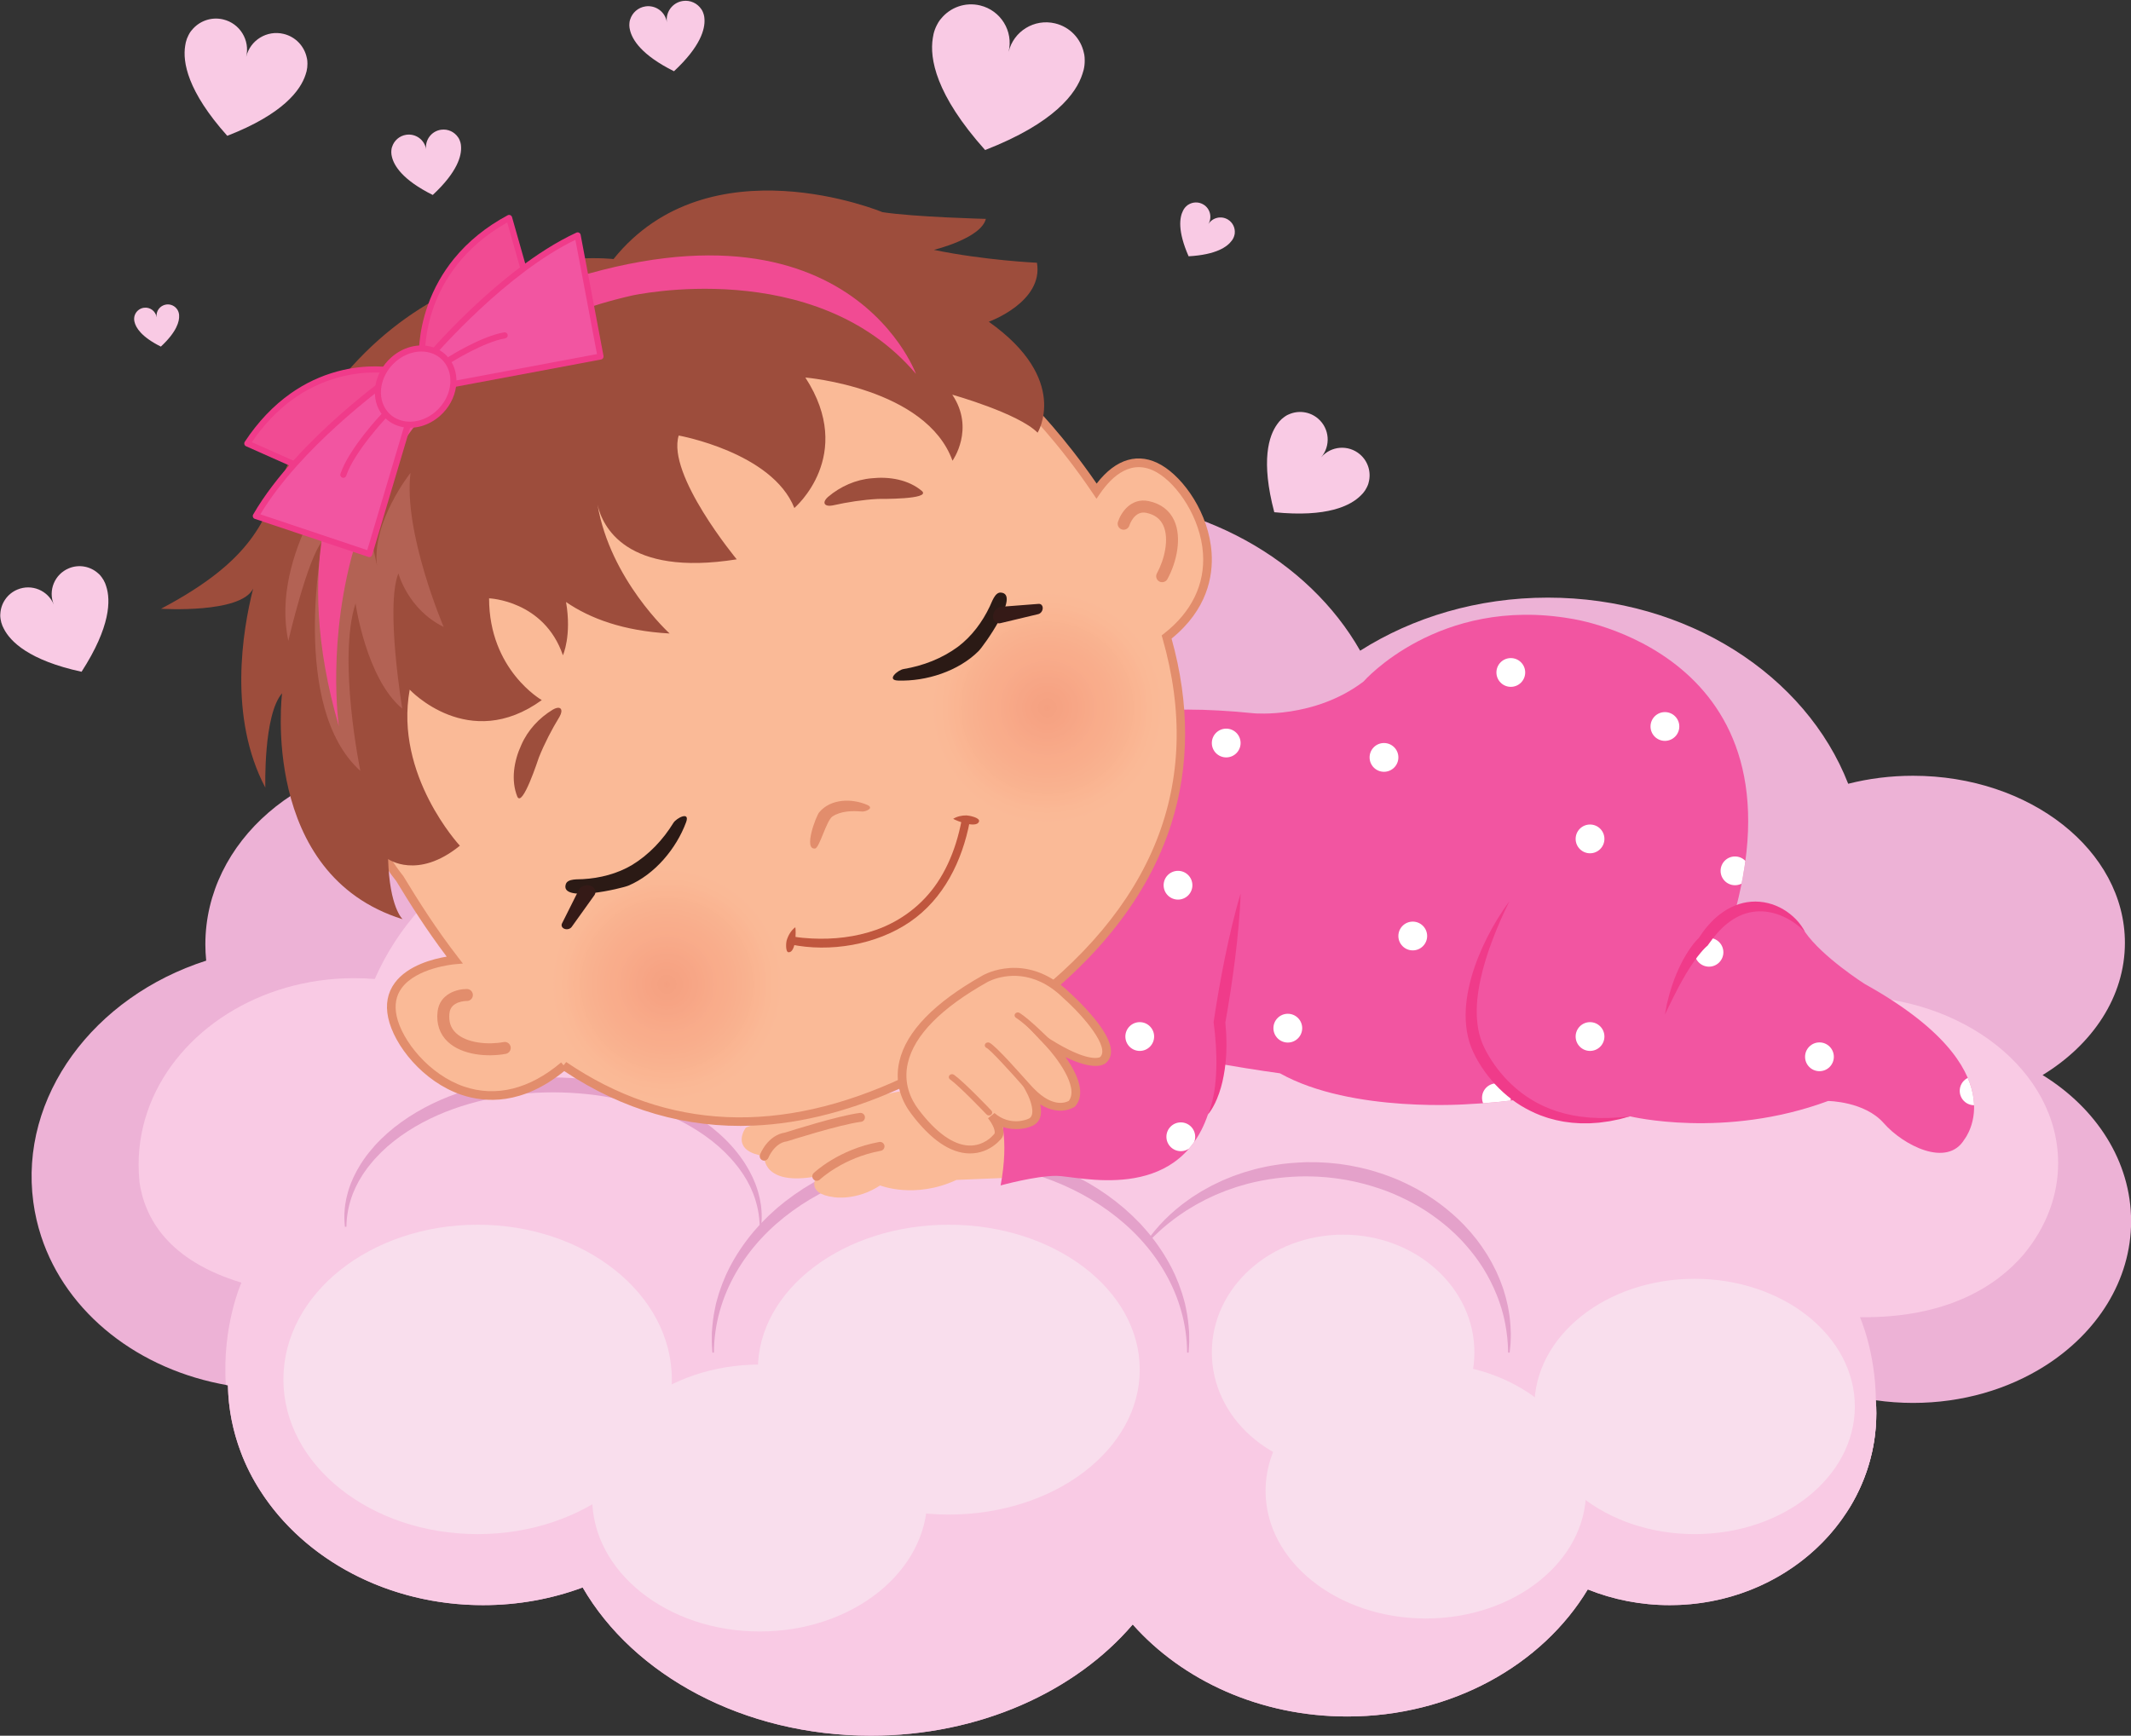 <?xml version="1.0" encoding="UTF-8"?><svg xmlns="http://www.w3.org/2000/svg" xmlns:xlink="http://www.w3.org/1999/xlink" height="681.3" preserveAspectRatio="xMidYMid meet" version="1.0" viewBox="-0.1 -0.3 836.3 681.3" width="836.3" zoomAndPan="magnify"><rect x="-0.1" y="-0.3" width="836.3" height="681.3" fill="#333333" stroke="none"/><defs><clipPath id="a"><path d="M 12 195 L 836.238 195 L 836.238 680.988 L 12 680.988 Z M 12 195"/></clipPath><clipPath id="b"><path d="M 54 281 L 808 281 L 808 680.988 L 54 680.988 Z M 54 281"/></clipPath><clipPath id="c"><path d="M 475 285 L 487 285 L 487 297 L 475 297 Z M 475 285"/></clipPath><clipPath id="d"><path d="M 731.648 385.895 C 731.648 385.895 715.07 375.348 708.289 365.551 C 703.363 358.434 692.074 352.117 680.777 357.57 C 708.449 255.328 616.363 242.52 616.363 242.52 C 564.375 233.578 534.988 267.227 534.988 267.227 C 515.777 281.855 492.039 279.688 492.039 279.688 C 414.055 271.742 412.801 298.918 412.801 298.918 C 404.598 334.555 404.828 359.754 410.133 377.082 C 410.711 386.336 412.02 396.414 414.445 406.992 L 380.527 421.309 C 380.527 421.309 399.363 428.844 392.582 465.012 C 392.582 465.012 406.168 461.242 414.445 461.242 C 422.723 461.242 461.902 472.547 473.957 437.133 C 473.957 437.133 478.211 431.176 479.047 417.352 C 492.168 419.656 502.215 420.996 502.215 420.996 C 530.469 436.82 576.809 433.055 576.809 433.055 C 583.961 432.703 590.598 432.059 596.758 431.152 C 606.156 437.621 619.973 442.059 639.594 437.887 C 639.594 437.887 676.645 446.93 717.332 431.859 C 717.332 431.859 731.648 431.965 739.184 440.574 C 746.719 449.188 764.047 458.23 770.828 446.93 C 770.828 446.93 792.68 419.805 731.648 385.895"/></clipPath><clipPath id="e"><path d="M 456 341 L 468 341 L 468 353 L 456 353 Z M 456 341"/></clipPath><clipPath id="f"><path d="M 731.648 385.895 C 731.648 385.895 715.07 375.348 708.289 365.551 C 703.363 358.434 692.074 352.117 680.777 357.57 C 708.449 255.328 616.363 242.52 616.363 242.52 C 564.375 233.578 534.988 267.227 534.988 267.227 C 515.777 281.855 492.039 279.688 492.039 279.688 C 414.055 271.742 412.801 298.918 412.801 298.918 C 404.598 334.555 404.828 359.754 410.133 377.082 C 410.711 386.336 412.02 396.414 414.445 406.992 L 380.527 421.309 C 380.527 421.309 399.363 428.844 392.582 465.012 C 392.582 465.012 406.168 461.242 414.445 461.242 C 422.723 461.242 461.902 472.547 473.957 437.133 C 473.957 437.133 478.211 431.176 479.047 417.352 C 492.168 419.656 502.215 420.996 502.215 420.996 C 530.469 436.82 576.809 433.055 576.809 433.055 C 583.961 432.703 590.598 432.059 596.758 431.152 C 606.156 437.621 619.973 442.059 639.594 437.887 C 639.594 437.887 676.645 446.93 717.332 431.859 C 717.332 431.859 731.648 431.965 739.184 440.574 C 746.719 449.188 764.047 458.23 770.828 446.93 C 770.828 446.93 792.68 419.805 731.648 385.895"/></clipPath><clipPath id="g"><path d="M 441 400 L 453 400 L 453 413 L 441 413 Z M 441 400"/></clipPath><clipPath id="h"><path d="M 731.648 385.895 C 731.648 385.895 715.07 375.348 708.289 365.551 C 703.363 358.434 692.074 352.117 680.777 357.57 C 708.449 255.328 616.363 242.52 616.363 242.52 C 564.375 233.578 534.988 267.227 534.988 267.227 C 515.777 281.855 492.039 279.688 492.039 279.688 C 414.055 271.742 412.801 298.918 412.801 298.918 C 404.598 334.555 404.828 359.754 410.133 377.082 C 410.711 386.336 412.02 396.414 414.445 406.992 L 380.527 421.309 C 380.527 421.309 399.363 428.844 392.582 465.012 C 392.582 465.012 406.168 461.242 414.445 461.242 C 422.723 461.242 461.902 472.547 473.957 437.133 C 473.957 437.133 478.211 431.176 479.047 417.352 C 492.168 419.656 502.215 420.996 502.215 420.996 C 530.469 436.82 576.809 433.055 576.809 433.055 C 583.961 432.703 590.598 432.059 596.758 431.152 C 606.156 437.621 619.973 442.059 639.594 437.887 C 639.594 437.887 676.645 446.93 717.332 431.859 C 717.332 431.859 731.648 431.965 739.184 440.574 C 746.719 449.188 764.047 458.23 770.828 446.93 C 770.828 446.93 792.68 419.805 731.648 385.895"/></clipPath><clipPath id="i"><path d="M 457 440 L 469 440 L 469 452 L 457 452 Z M 457 440"/></clipPath><clipPath id="j"><path d="M 731.648 385.895 C 731.648 385.895 715.07 375.348 708.289 365.551 C 703.363 358.434 692.074 352.117 680.777 357.57 C 708.449 255.328 616.363 242.52 616.363 242.52 C 564.375 233.578 534.988 267.227 534.988 267.227 C 515.777 281.855 492.039 279.688 492.039 279.688 C 414.055 271.742 412.801 298.918 412.801 298.918 C 404.598 334.555 404.828 359.754 410.133 377.082 C 410.711 386.336 412.02 396.414 414.445 406.992 L 380.527 421.309 C 380.527 421.309 399.363 428.844 392.582 465.012 C 392.582 465.012 406.168 461.242 414.445 461.242 C 422.723 461.242 461.902 472.547 473.957 437.133 C 473.957 437.133 478.211 431.176 479.047 417.352 C 492.168 419.656 502.215 420.996 502.215 420.996 C 530.469 436.82 576.809 433.055 576.809 433.055 C 583.961 432.703 590.598 432.059 596.758 431.152 C 606.156 437.621 619.973 442.059 639.594 437.887 C 639.594 437.887 676.645 446.93 717.332 431.859 C 717.332 431.859 731.648 431.965 739.184 440.574 C 746.719 449.188 764.047 458.23 770.828 446.93 C 770.828 446.93 792.68 419.805 731.648 385.895"/></clipPath><clipPath id="k"><path d="M 499 397 L 511 397 L 511 409 L 499 409 Z M 499 397"/></clipPath><clipPath id="l"><path d="M 731.648 385.895 C 731.648 385.895 715.07 375.348 708.289 365.551 C 703.363 358.434 692.074 352.117 680.777 357.57 C 708.449 255.328 616.363 242.52 616.363 242.52 C 564.375 233.578 534.988 267.227 534.988 267.227 C 515.777 281.855 492.039 279.688 492.039 279.688 C 414.055 271.742 412.801 298.918 412.801 298.918 C 404.598 334.555 404.828 359.754 410.133 377.082 C 410.711 386.336 412.02 396.414 414.445 406.992 L 380.527 421.309 C 380.527 421.309 399.363 428.844 392.582 465.012 C 392.582 465.012 406.168 461.242 414.445 461.242 C 422.723 461.242 461.902 472.547 473.957 437.133 C 473.957 437.133 478.211 431.176 479.047 417.352 C 492.168 419.656 502.215 420.996 502.215 420.996 C 530.469 436.82 576.809 433.055 576.809 433.055 C 583.961 432.703 590.598 432.059 596.758 431.152 C 606.156 437.621 619.973 442.059 639.594 437.887 C 639.594 437.887 676.645 446.93 717.332 431.859 C 717.332 431.859 731.648 431.965 739.184 440.574 C 746.719 449.188 764.047 458.23 770.828 446.93 C 770.828 446.93 792.68 419.805 731.648 385.895"/></clipPath><clipPath id="m"><path d="M 548 361 L 560 361 L 560 373 L 548 373 Z M 548 361"/></clipPath><clipPath id="n"><path d="M 731.648 385.895 C 731.648 385.895 715.07 375.348 708.289 365.551 C 703.363 358.434 692.074 352.117 680.777 357.57 C 708.449 255.328 616.363 242.52 616.363 242.52 C 564.375 233.578 534.988 267.227 534.988 267.227 C 515.777 281.855 492.039 279.688 492.039 279.688 C 414.055 271.742 412.801 298.918 412.801 298.918 C 404.598 334.555 404.828 359.754 410.133 377.082 C 410.711 386.336 412.02 396.414 414.445 406.992 L 380.527 421.309 C 380.527 421.309 399.363 428.844 392.582 465.012 C 392.582 465.012 406.168 461.242 414.445 461.242 C 422.723 461.242 461.902 472.547 473.957 437.133 C 473.957 437.133 478.211 431.176 479.047 417.352 C 492.168 419.656 502.215 420.996 502.215 420.996 C 530.469 436.82 576.809 433.055 576.809 433.055 C 583.961 432.703 590.598 432.059 596.758 431.152 C 606.156 437.621 619.973 442.059 639.594 437.887 C 639.594 437.887 676.645 446.93 717.332 431.859 C 717.332 431.859 731.648 431.965 739.184 440.574 C 746.719 449.188 764.047 458.23 770.828 446.93 C 770.828 446.93 792.68 419.805 731.648 385.895"/></clipPath><clipPath id="o"><path d="M 537 291 L 549 291 L 549 303 L 537 303 Z M 537 291"/></clipPath><clipPath id="p"><path d="M 731.648 385.895 C 731.648 385.895 715.07 375.348 708.289 365.551 C 703.363 358.434 692.074 352.117 680.777 357.57 C 708.449 255.328 616.363 242.52 616.363 242.52 C 564.375 233.578 534.988 267.227 534.988 267.227 C 515.777 281.855 492.039 279.688 492.039 279.688 C 414.055 271.742 412.801 298.918 412.801 298.918 C 404.598 334.555 404.828 359.754 410.133 377.082 C 410.711 386.336 412.02 396.414 414.445 406.992 L 380.527 421.309 C 380.527 421.309 399.363 428.844 392.582 465.012 C 392.582 465.012 406.168 461.242 414.445 461.242 C 422.723 461.242 461.902 472.547 473.957 437.133 C 473.957 437.133 478.211 431.176 479.047 417.352 C 492.168 419.656 502.215 420.996 502.215 420.996 C 530.469 436.82 576.809 433.055 576.809 433.055 C 583.961 432.703 590.598 432.059 596.758 431.152 C 606.156 437.621 619.973 442.059 639.594 437.887 C 639.594 437.887 676.645 446.93 717.332 431.859 C 717.332 431.859 731.648 431.965 739.184 440.574 C 746.719 449.188 764.047 458.23 770.828 446.93 C 770.828 446.93 792.68 419.805 731.648 385.895"/></clipPath><clipPath id="q"><path d="M 587 258 L 599 258 L 599 270 L 587 270 Z M 587 258"/></clipPath><clipPath id="r"><path d="M 731.648 385.895 C 731.648 385.895 715.07 375.348 708.289 365.551 C 703.363 358.434 692.074 352.117 680.777 357.57 C 708.449 255.328 616.363 242.52 616.363 242.52 C 564.375 233.578 534.988 267.227 534.988 267.227 C 515.777 281.855 492.039 279.688 492.039 279.688 C 414.055 271.742 412.801 298.918 412.801 298.918 C 404.598 334.555 404.828 359.754 410.133 377.082 C 410.711 386.336 412.02 396.414 414.445 406.992 L 380.527 421.309 C 380.527 421.309 399.363 428.844 392.582 465.012 C 392.582 465.012 406.168 461.242 414.445 461.242 C 422.723 461.242 461.902 472.547 473.957 437.133 C 473.957 437.133 478.211 431.176 479.047 417.352 C 492.168 419.656 502.215 420.996 502.215 420.996 C 530.469 436.82 576.809 433.055 576.809 433.055 C 583.961 432.703 590.598 432.059 596.758 431.152 C 606.156 437.621 619.973 442.059 639.594 437.887 C 639.594 437.887 676.645 446.93 717.332 431.859 C 717.332 431.859 731.648 431.965 739.184 440.574 C 746.719 449.188 764.047 458.23 770.828 446.93 C 770.828 446.93 792.68 419.805 731.648 385.895"/></clipPath><clipPath id="s"><path d="M 647 279 L 659 279 L 659 291 L 647 291 Z M 647 279"/></clipPath><clipPath id="t"><path d="M 731.648 385.895 C 731.648 385.895 715.07 375.348 708.289 365.551 C 703.363 358.434 692.074 352.117 680.777 357.57 C 708.449 255.328 616.363 242.52 616.363 242.52 C 564.375 233.578 534.988 267.227 534.988 267.227 C 515.777 281.855 492.039 279.688 492.039 279.688 C 414.055 271.742 412.801 298.918 412.801 298.918 C 404.598 334.555 404.828 359.754 410.133 377.082 C 410.711 386.336 412.02 396.414 414.445 406.992 L 380.527 421.309 C 380.527 421.309 399.363 428.844 392.582 465.012 C 392.582 465.012 406.168 461.242 414.445 461.242 C 422.723 461.242 461.902 472.547 473.957 437.133 C 473.957 437.133 478.211 431.176 479.047 417.352 C 492.168 419.656 502.215 420.996 502.215 420.996 C 530.469 436.82 576.809 433.055 576.809 433.055 C 583.961 432.703 590.598 432.059 596.758 431.152 C 606.156 437.621 619.973 442.059 639.594 437.887 C 639.594 437.887 676.645 446.93 717.332 431.859 C 717.332 431.859 731.648 431.965 739.184 440.574 C 746.719 449.188 764.047 458.23 770.828 446.93 C 770.828 446.93 792.68 419.805 731.648 385.895"/></clipPath><clipPath id="u"><path d="M 618 323 L 630 323 L 630 335 L 618 335 Z M 618 323"/></clipPath><clipPath id="v"><path d="M 731.648 385.895 C 731.648 385.895 715.07 375.348 708.289 365.551 C 703.363 358.434 692.074 352.117 680.777 357.57 C 708.449 255.328 616.363 242.52 616.363 242.52 C 564.375 233.578 534.988 267.227 534.988 267.227 C 515.777 281.855 492.039 279.688 492.039 279.688 C 414.055 271.742 412.801 298.918 412.801 298.918 C 404.598 334.555 404.828 359.754 410.133 377.082 C 410.711 386.336 412.02 396.414 414.445 406.992 L 380.527 421.309 C 380.527 421.309 399.363 428.844 392.582 465.012 C 392.582 465.012 406.168 461.242 414.445 461.242 C 422.723 461.242 461.902 472.547 473.957 437.133 C 473.957 437.133 478.211 431.176 479.047 417.352 C 492.168 419.656 502.215 420.996 502.215 420.996 C 530.469 436.82 576.809 433.055 576.809 433.055 C 583.961 432.703 590.598 432.059 596.758 431.152 C 606.156 437.621 619.973 442.059 639.594 437.887 C 639.594 437.887 676.645 446.93 717.332 431.859 C 717.332 431.859 731.648 431.965 739.184 440.574 C 746.719 449.188 764.047 458.23 770.828 446.93 C 770.828 446.93 792.68 419.805 731.648 385.895"/></clipPath><clipPath id="w"><path d="M 675 335 L 687 335 L 687 348 L 675 348 Z M 675 335"/></clipPath><clipPath id="x"><path d="M 731.648 385.895 C 731.648 385.895 715.07 375.348 708.289 365.551 C 703.363 358.434 692.074 352.117 680.777 357.57 C 708.449 255.328 616.363 242.52 616.363 242.52 C 564.375 233.578 534.988 267.227 534.988 267.227 C 515.777 281.855 492.039 279.688 492.039 279.688 C 414.055 271.742 412.801 298.918 412.801 298.918 C 404.598 334.555 404.828 359.754 410.133 377.082 C 410.711 386.336 412.02 396.414 414.445 406.992 L 380.527 421.309 C 380.527 421.309 399.363 428.844 392.582 465.012 C 392.582 465.012 406.168 461.242 414.445 461.242 C 422.723 461.242 461.902 472.547 473.957 437.133 C 473.957 437.133 478.211 431.176 479.047 417.352 C 492.168 419.656 502.215 420.996 502.215 420.996 C 530.469 436.82 576.809 433.055 576.809 433.055 C 583.961 432.703 590.598 432.059 596.758 431.152 C 606.156 437.621 619.973 442.059 639.594 437.887 C 639.594 437.887 676.645 446.93 717.332 431.859 C 717.332 431.859 731.648 431.965 739.184 440.574 C 746.719 449.188 764.047 458.23 770.828 446.93 C 770.828 446.93 792.68 419.805 731.648 385.895"/></clipPath><clipPath id="y"><path d="M 618 400 L 630 400 L 630 413 L 618 413 Z M 618 400"/></clipPath><clipPath id="z"><path d="M 731.648 385.895 C 731.648 385.895 715.07 375.348 708.289 365.551 C 703.363 358.434 692.074 352.117 680.777 357.57 C 708.449 255.328 616.363 242.52 616.363 242.52 C 564.375 233.578 534.988 267.227 534.988 267.227 C 515.777 281.855 492.039 279.688 492.039 279.688 C 414.055 271.742 412.801 298.918 412.801 298.918 C 404.598 334.555 404.828 359.754 410.133 377.082 C 410.711 386.336 412.02 396.414 414.445 406.992 L 380.527 421.309 C 380.527 421.309 399.363 428.844 392.582 465.012 C 392.582 465.012 406.168 461.242 414.445 461.242 C 422.723 461.242 461.902 472.547 473.957 437.133 C 473.957 437.133 478.211 431.176 479.047 417.352 C 492.168 419.656 502.215 420.996 502.215 420.996 C 530.469 436.82 576.809 433.055 576.809 433.055 C 583.961 432.703 590.598 432.059 596.758 431.152 C 606.156 437.621 619.973 442.059 639.594 437.887 C 639.594 437.887 676.645 446.93 717.332 431.859 C 717.332 431.859 731.648 431.965 739.184 440.574 C 746.719 449.188 764.047 458.23 770.828 446.93 C 770.828 446.93 792.68 419.805 731.648 385.895"/></clipPath><clipPath id="A"><path d="M 708 408 L 720 408 L 720 421 L 708 421 Z M 708 408"/></clipPath><clipPath id="B"><path d="M 731.648 385.895 C 731.648 385.895 715.07 375.348 708.289 365.551 C 703.363 358.434 692.074 352.117 680.777 357.57 C 708.449 255.328 616.363 242.52 616.363 242.52 C 564.375 233.578 534.988 267.227 534.988 267.227 C 515.777 281.855 492.039 279.688 492.039 279.688 C 414.055 271.742 412.801 298.918 412.801 298.918 C 404.598 334.555 404.828 359.754 410.133 377.082 C 410.711 386.336 412.02 396.414 414.445 406.992 L 380.527 421.309 C 380.527 421.309 399.363 428.844 392.582 465.012 C 392.582 465.012 406.168 461.242 414.445 461.242 C 422.723 461.242 461.902 472.547 473.957 437.133 C 473.957 437.133 478.211 431.176 479.047 417.352 C 492.168 419.656 502.215 420.996 502.215 420.996 C 530.469 436.82 576.809 433.055 576.809 433.055 C 583.961 432.703 590.598 432.059 596.758 431.152 C 606.156 437.621 619.973 442.059 639.594 437.887 C 639.594 437.887 676.645 446.93 717.332 431.859 C 717.332 431.859 731.648 431.965 739.184 440.574 C 746.719 449.188 764.047 458.23 770.828 446.93 C 770.828 446.93 792.68 419.805 731.648 385.895"/></clipPath><clipPath id="C"><path d="M 664 367 L 677 367 L 677 380 L 664 380 Z M 664 367"/></clipPath><clipPath id="D"><path d="M 731.648 385.895 C 731.648 385.895 715.07 375.348 708.289 365.551 C 703.363 358.434 692.074 352.117 680.777 357.57 C 708.449 255.328 616.363 242.52 616.363 242.52 C 564.375 233.578 534.988 267.227 534.988 267.227 C 515.777 281.855 492.039 279.688 492.039 279.688 C 414.055 271.742 412.801 298.918 412.801 298.918 C 404.598 334.555 404.828 359.754 410.133 377.082 C 410.711 386.336 412.02 396.414 414.445 406.992 L 380.527 421.309 C 380.527 421.309 399.363 428.844 392.582 465.012 C 392.582 465.012 406.168 461.242 414.445 461.242 C 422.723 461.242 461.902 472.547 473.957 437.133 C 473.957 437.133 478.211 431.176 479.047 417.352 C 492.168 419.656 502.215 420.996 502.215 420.996 C 530.469 436.82 576.809 433.055 576.809 433.055 C 583.961 432.703 590.598 432.059 596.758 431.152 C 606.156 437.621 619.973 442.059 639.594 437.887 C 639.594 437.887 676.645 446.93 717.332 431.859 C 717.332 431.859 731.648 431.965 739.184 440.574 C 746.719 449.188 764.047 458.23 770.828 446.93 C 770.828 446.93 792.68 419.805 731.648 385.895"/></clipPath><clipPath id="E"><path d="M 581 424 L 593 424 L 593 437 L 581 437 Z M 581 424"/></clipPath><clipPath id="F"><path d="M 731.648 385.895 C 731.648 385.895 715.07 375.348 708.289 365.551 C 703.363 358.434 692.074 352.117 680.777 357.57 C 708.449 255.328 616.363 242.52 616.363 242.52 C 564.375 233.578 534.988 267.227 534.988 267.227 C 515.777 281.855 492.039 279.688 492.039 279.688 C 414.055 271.742 412.801 298.918 412.801 298.918 C 404.598 334.555 404.828 359.754 410.133 377.082 C 410.711 386.336 412.02 396.414 414.445 406.992 L 380.527 421.309 C 380.527 421.309 399.363 428.844 392.582 465.012 C 392.582 465.012 406.168 461.242 414.445 461.242 C 422.723 461.242 461.902 472.547 473.957 437.133 C 473.957 437.133 478.211 431.176 479.047 417.352 C 492.168 419.656 502.215 420.996 502.215 420.996 C 530.469 436.82 576.809 433.055 576.809 433.055 C 583.961 432.703 590.598 432.059 596.758 431.152 C 606.156 437.621 619.973 442.059 639.594 437.887 C 639.594 437.887 676.645 446.93 717.332 431.859 C 717.332 431.859 731.648 431.965 739.184 440.574 C 746.719 449.188 764.047 458.23 770.828 446.93 C 770.828 446.93 792.68 419.805 731.648 385.895"/></clipPath><clipPath id="G"><path d="M 768 422 L 775 422 L 775 434 L 768 434 Z M 768 422"/></clipPath><clipPath id="H"><path d="M 731.648 385.895 C 731.648 385.895 715.07 375.348 708.289 365.551 C 703.363 358.434 692.074 352.117 680.777 357.57 C 708.449 255.328 616.363 242.52 616.363 242.52 C 564.375 233.578 534.988 267.227 534.988 267.227 C 515.777 281.855 492.039 279.688 492.039 279.688 C 414.055 271.742 412.801 298.918 412.801 298.918 C 404.598 334.555 404.828 359.754 410.133 377.082 C 410.711 386.336 412.02 396.414 414.445 406.992 L 380.527 421.309 C 380.527 421.309 399.363 428.844 392.582 465.012 C 392.582 465.012 406.168 461.242 414.445 461.242 C 422.723 461.242 461.902 472.547 473.957 437.133 C 473.957 437.133 478.211 431.176 479.047 417.352 C 492.168 419.656 502.215 420.996 502.215 420.996 C 530.469 436.82 576.809 433.055 576.809 433.055 C 583.961 432.703 590.598 432.059 596.758 431.152 C 606.156 437.621 619.973 442.059 639.594 437.887 C 639.594 437.887 676.645 446.93 717.332 431.859 C 717.332 431.859 731.648 431.965 739.184 440.574 C 746.719 449.188 764.047 458.23 770.828 446.93 C 770.828 446.93 792.68 419.805 731.648 385.895"/></clipPath><clipPath id="I"><path d="M 217 341 L 307 341 L 307 431 L 217 431 Z M 217 341"/></clipPath><clipPath id="J"><path d="M 261.652 430.602 C 244.398 430.598 227.98 420.512 220.727 403.66 C 211 381.066 221.434 354.871 244.023 345.148 C 249.766 342.676 255.738 341.508 261.613 341.508 C 278.867 341.508 295.285 351.59 302.539 368.445 C 312.262 391.039 301.836 417.23 279.238 426.961 C 273.496 429.43 267.527 430.602 261.652 430.602"/></clipPath><clipPath id="K"><path d="M 261.652 430.602 C 244.398 430.598 227.98 420.512 220.727 403.66 C 211 381.066 221.434 354.871 244.023 345.148 C 249.766 342.676 255.738 341.508 261.613 341.508 C 278.867 341.508 295.285 351.59 302.539 368.445 C 312.262 391.039 301.836 417.23 279.238 426.961 C 273.496 429.43 267.527 430.602 261.652 430.602"/></clipPath><clipPath id="M"><path d="M 366 232 L 456 232 L 456 323 L 366 323 Z M 366 232"/></clipPath><clipPath id="N"><path d="M 410.926 322.07 C 393.672 322.07 377.254 311.984 369.996 295.133 C 360.273 272.543 370.703 246.344 393.301 236.617 C 399.039 234.145 405.008 232.977 410.887 232.977 C 428.137 232.977 444.562 243.062 451.816 259.914 C 461.535 282.508 451.105 308.703 428.516 318.434 C 422.773 320.902 416.805 322.07 410.926 322.07"/></clipPath><clipPath id="O"><path d="M 410.926 322.07 C 393.672 322.07 377.254 311.984 369.996 295.133 C 360.273 272.543 370.703 246.344 393.301 236.617 C 399.039 234.145 405.008 232.977 410.887 232.977 C 428.137 232.977 444.562 243.062 451.816 259.914 C 461.535 282.508 451.105 308.703 428.516 318.434 C 422.773 320.902 416.805 322.07 410.926 322.07"/></clipPath><radialGradient cx="0" cy="0" fx="0" fy="0" gradientTransform="scale(-1 1) rotate(23.286 -1067.599 -441.845)" gradientUnits="userSpaceOnUse" id="L" r="44.534" xlink:actuate="onLoad" xlink:show="other" xlink:type="simple" xmlns:xlink="http://www.w3.org/1999/xlink"><stop offset="0" stop-color="#f4a081"/><stop offset=".016" stop-color="#f5a181"/><stop offset=".043" stop-color="#f5a282"/><stop offset=".07" stop-color="#f5a282"/><stop offset=".098" stop-color="#f6a383"/><stop offset=".125" stop-color="#f6a383"/><stop offset=".152" stop-color="#f6a484"/><stop offset=".164" stop-color="#f7a484"/><stop offset=".188" stop-color="#f7a484"/><stop offset=".199" stop-color="#f7a585"/><stop offset=".211" stop-color="#f7a585"/><stop offset=".234" stop-color="#f7a686"/><stop offset=".246" stop-color="#f7a686"/><stop offset=".27" stop-color="#f7a686"/><stop offset=".277" stop-color="#f7a787"/><stop offset=".297" stop-color="#f8a787"/><stop offset=".316" stop-color="#f8a887"/><stop offset=".324" stop-color="#f8a887"/><stop offset=".344" stop-color="#f8a988"/><stop offset=".363" stop-color="#f8a988"/><stop offset=".371" stop-color="#f8a989"/><stop offset=".391" stop-color="#f8aa89"/><stop offset=".406" stop-color="#f8aa8a"/><stop offset=".422" stop-color="#f9ab8a"/><stop offset=".457" stop-color="#f9ac8a"/><stop offset=".473" stop-color="#f9ac8b"/><stop offset=".488" stop-color="#f9ac8b"/><stop offset=".52" stop-color="#f9ad8b"/><stop offset=".547" stop-color="#f9ad8c"/><stop offset=".559" stop-color="#f9ae8c"/><stop offset=".586" stop-color="#f9ae8d"/><stop offset=".598" stop-color="#f9af8d"/><stop offset=".609" stop-color="#f9af8d"/><stop offset=".633" stop-color="#f9b08e"/><stop offset=".652" stop-color="#f9b08e"/><stop offset=".672" stop-color="#f9b18f"/><stop offset=".691" stop-color="#f9b18f"/><stop offset=".707" stop-color="#f9b28f"/><stop offset=".723" stop-color="#f9b290"/><stop offset=".738" stop-color="#f9b390"/><stop offset=".754" stop-color="#f9b390"/><stop offset=".766" stop-color="#fab491"/><stop offset=".793" stop-color="#fab592"/><stop offset=".805" stop-color="#fab592"/><stop offset=".816" stop-color="#fab592"/><stop offset=".836" stop-color="#fab693"/><stop offset=".855" stop-color="#fab694"/><stop offset=".871" stop-color="#fab794"/><stop offset=".887" stop-color="#fab895"/><stop offset=".914" stop-color="#fab895"/><stop offset=".934" stop-color="#fab996"/><stop offset=".965" stop-color="#fab996"/><stop offset=".98" stop-color="#fab996"/><stop offset=".988" stop-color="#fab997"/><stop offset="1" stop-color="#fab997"/></radialGradient><radialGradient cx="0" cy="0" fx="0" fy="0" gradientTransform="scale(-1 1) rotate(23.286 -878.887 -858.335)" gradientUnits="userSpaceOnUse" id="P" r="44.538" xlink:actuate="onLoad" xlink:show="other" xlink:type="simple" xmlns:xlink="http://www.w3.org/1999/xlink"><stop offset="0" stop-color="#f4a081"/><stop offset=".016" stop-color="#f5a181"/><stop offset=".043" stop-color="#f5a282"/><stop offset=".07" stop-color="#f5a282"/><stop offset=".098" stop-color="#f6a383"/><stop offset=".125" stop-color="#f6a383"/><stop offset=".152" stop-color="#f6a484"/><stop offset=".164" stop-color="#f7a484"/><stop offset=".188" stop-color="#f7a484"/><stop offset=".199" stop-color="#f7a585"/><stop offset=".211" stop-color="#f7a585"/><stop offset=".234" stop-color="#f7a686"/><stop offset=".246" stop-color="#f7a686"/><stop offset=".27" stop-color="#f7a686"/><stop offset=".277" stop-color="#f7a787"/><stop offset=".297" stop-color="#f8a787"/><stop offset=".316" stop-color="#f8a887"/><stop offset=".324" stop-color="#f8a887"/><stop offset=".344" stop-color="#f8a988"/><stop offset=".363" stop-color="#f8a988"/><stop offset=".371" stop-color="#f8a989"/><stop offset=".391" stop-color="#f8aa89"/><stop offset=".406" stop-color="#f8aa8a"/><stop offset=".422" stop-color="#f9ab8a"/><stop offset=".457" stop-color="#f9ac8a"/><stop offset=".473" stop-color="#f9ac8b"/><stop offset=".488" stop-color="#f9ac8b"/><stop offset=".52" stop-color="#f9ad8b"/><stop offset=".547" stop-color="#f9ad8c"/><stop offset=".559" stop-color="#f9ae8c"/><stop offset=".586" stop-color="#f9ae8d"/><stop offset=".598" stop-color="#f9af8d"/><stop offset=".609" stop-color="#f9af8d"/><stop offset=".633" stop-color="#f9b08e"/><stop offset=".652" stop-color="#f9b08e"/><stop offset=".672" stop-color="#f9b18f"/><stop offset=".691" stop-color="#f9b18f"/><stop offset=".707" stop-color="#f9b28f"/><stop offset=".723" stop-color="#f9b290"/><stop offset=".738" stop-color="#f9b390"/><stop offset=".754" stop-color="#f9b390"/><stop offset=".766" stop-color="#fab491"/><stop offset=".793" stop-color="#fab592"/><stop offset=".805" stop-color="#fab592"/><stop offset=".816" stop-color="#fab592"/><stop offset=".836" stop-color="#fab693"/><stop offset=".855" stop-color="#fab694"/><stop offset=".871" stop-color="#fab794"/><stop offset=".887" stop-color="#fab895"/><stop offset=".914" stop-color="#fab895"/><stop offset=".934" stop-color="#fab996"/><stop offset=".965" stop-color="#fab996"/><stop offset=".98" stop-color="#fab996"/><stop offset=".988" stop-color="#fab997"/><stop offset="1" stop-color="#fab997"/></radialGradient></defs><g><g clip-path="url(#a)"><path d="M 836.238 479.059 C 836.238 502.266 822.938 522.887 802.348 535.906 C 787.992 544.988 770.09 550.375 750.68 550.375 C 745.695 550.375 740.812 550.016 736.059 549.332 C 736.18 551.012 736.246 552.699 736.246 554.406 C 736.246 596.02 699.953 629.754 655.184 629.754 C 643.754 629.754 632.879 627.551 623.016 623.586 C 605.145 653.242 569.594 673.457 528.652 673.457 C 494.41 673.457 463.941 659.316 444.43 637.336 C 421.906 663.707 384.277 680.988 341.656 680.988 C 291.629 680.988 248.48 657.184 228.566 622.812 C 216.555 627.277 203.336 629.754 189.461 629.754 C 134.688 629.754 90.195 591.242 89.348 543.449 C 54.5 537.48 25.977 515.32 16.051 484.977 C 14.637 480.656 13.598 476.172 12.977 471.547 C 7.387 430.102 36.703 390.934 80.82 376.773 C 80.605 374.672 80.492 372.539 80.492 370.391 C 80.492 329.977 118.379 297.215 165.113 297.215 C 167.836 297.215 170.523 297.332 173.18 297.551 C 190.883 256.945 236.32 228.055 289.586 228.055 C 302.66 228.055 315.266 229.797 327.098 233.023 C 349.902 209.801 383.961 195.059 422.016 195.059 C 471.051 195.059 513.453 219.543 533.691 255.113 C 554.305 242.02 579.773 234.281 607.336 234.281 C 662.148 234.281 708.676 264.871 725.215 307.344 C 733.242 305.305 741.797 304.203 750.68 304.203 C 796.59 304.203 833.809 333.566 833.809 369.785 C 833.809 390.902 821.152 409.688 801.5 421.684 C 822.574 434.676 836.238 455.535 836.238 479.059" fill="#edb2d6"/></g><g clip-path="url(#b)"><path d="M 807.605 456.223 C 807.605 462.562 806.465 468.699 804.332 474.504 L 804.32 474.531 C 801.969 480.922 798.414 486.918 793.863 492.34 L 793.852 492.355 C 783.711 504.066 764.578 517.148 729.832 516.73 C 729.832 516.73 735.895 530.273 736.082 549.336 L 736.059 549.332 C 736.066 549.453 736.074 549.574 736.086 549.691 L 736.086 549.703 C 736.188 551.258 736.246 552.824 736.246 554.406 C 736.246 568.734 731.945 582.129 724.473 593.531 L 724.465 593.547 C 710.238 615.258 684.531 629.754 655.184 629.754 C 643.754 629.754 632.879 627.551 623.016 623.586 C 605.145 653.242 569.594 673.457 528.652 673.457 C 494.41 673.457 463.941 659.316 444.43 637.336 C 421.906 663.707 384.277 680.988 341.656 680.988 C 291.629 680.988 248.48 657.184 228.566 622.812 C 216.555 627.277 203.336 629.754 189.461 629.754 C 151.941 629.754 119.246 611.684 102.105 584.941 L 102.07 584.887 C 99.027 580.141 96.477 575.117 94.48 569.875 L 94.434 569.75 C 91.285 561.465 89.512 552.629 89.348 543.449 C 89.074 543.402 88.805 543.355 88.535 543.305 C 86.98 520.172 94.645 503.168 94.645 503.168 C 65.992 494.461 56.594 477.98 54.559 463.227 L 54.613 463.211 C 54.406 461.105 54.293 458.973 54.293 456.824 C 54.293 448.66 55.84 440.809 58.691 433.477 L 58.699 433.457 L 58.703 433.445 C 69.98 404.5 101.629 383.652 138.91 383.652 C 141.633 383.652 144.32 383.77 146.98 383.984 C 164.68 343.383 210.117 314.488 263.383 314.488 C 276.461 314.488 289.059 316.234 300.898 319.461 C 323.703 296.234 357.762 281.492 395.812 281.492 C 444.848 281.492 487.254 305.977 507.488 341.547 C 528.102 328.453 553.57 320.715 581.137 320.715 C 635.945 320.715 682.473 351.309 699.016 393.777 C 707.039 391.742 715.594 390.641 724.477 390.641 C 770.387 390.641 807.605 420 807.605 456.223" fill="#f9cae4"/></g><g><path d="M 279.48 530.625 C 279.391 529.234 279.277 527.836 279.238 526.434 L 279.254 524.328 L 279.262 523.27 C 279.266 523.098 279.262 522.918 279.27 522.742 L 279.309 522.215 C 279.492 519.402 279.828 516.582 280.395 513.797 L 280.828 511.703 C 280.867 511.527 280.902 511.352 280.941 511.18 L 281.09 510.664 L 281.383 509.637 L 281.969 507.574 C 282.191 506.895 282.438 506.227 282.668 505.547 C 282.91 504.875 283.129 504.188 283.395 503.523 L 284.219 501.535 L 284.633 500.539 C 284.703 500.375 284.766 500.207 284.844 500.043 L 285.074 499.559 L 286.012 497.613 C 288.617 492.48 291.867 487.664 295.578 483.227 C 296.527 482.141 297.48 481.055 298.461 479.984 C 299.48 478.961 300.492 477.926 301.527 476.914 C 302.594 475.941 303.652 474.949 304.738 473.992 L 306.41 472.609 C 306.977 472.156 307.523 471.68 308.102 471.246 C 309.266 470.387 310.41 469.496 311.594 468.66 C 312.789 467.852 313.977 467.02 315.195 466.23 C 316.43 465.477 317.66 464.715 318.91 463.984 C 320.18 463.289 321.445 462.586 322.723 461.902 C 327.855 459.207 333.246 457.043 338.754 455.266 C 344.27 453.5 349.93 452.219 355.645 451.324 C 361.363 450.469 367.145 450.035 372.922 450.004 C 378.699 450.047 384.48 450.465 390.199 451.332 L 392.34 451.664 C 393.055 451.789 393.762 451.938 394.473 452.074 C 395.891 452.359 397.312 452.613 398.715 452.977 C 401.535 453.617 404.328 454.395 407.086 455.273 C 412.594 457.051 417.984 459.223 423.113 461.914 C 424.391 462.598 425.656 463.301 426.926 463.996 C 428.176 464.727 429.41 465.488 430.641 466.246 C 431.855 467.031 433.043 467.863 434.242 468.672 C 435.422 469.508 436.57 470.395 437.734 471.258 C 438.871 472.145 439.98 473.086 441.094 474.008 C 442.18 474.961 443.238 475.953 444.309 476.926 C 445.344 477.938 446.355 478.973 447.375 479.992 C 447.863 480.523 448.344 481.07 448.82 481.609 C 449.301 482.152 449.785 482.688 450.254 483.238 C 453.961 487.676 457.219 492.484 459.816 497.621 L 460.758 499.562 L 460.988 500.051 C 461.066 500.211 461.129 500.379 461.199 500.547 L 461.613 501.539 L 462.441 503.527 C 462.703 504.191 462.922 504.879 463.164 505.551 C 463.398 506.227 463.641 506.898 463.863 507.578 L 464.453 509.641 L 464.746 510.668 L 464.891 511.184 C 464.934 511.355 464.965 511.531 465.004 511.703 L 465.441 513.797 C 466.008 516.586 466.344 519.406 466.531 522.219 L 466.566 522.742 C 466.574 522.918 466.57 523.098 466.574 523.273 L 466.586 524.328 L 466.602 526.434 C 466.562 527.84 466.449 529.234 466.363 530.625 L 465.777 530.625 C 465.742 525.121 464.965 519.629 463.48 514.336 C 462.004 509.039 459.824 503.949 457.074 499.191 C 454.336 494.43 451.035 489.992 447.309 485.953 C 443.578 481.91 439.418 478.273 434.973 475.039 C 426.07 468.574 416.012 463.738 405.477 460.578 C 394.934 457.41 383.922 455.879 372.922 455.863 C 361.918 455.883 350.906 457.41 340.367 460.578 C 329.832 463.738 319.773 468.574 310.871 475.039 C 306.422 478.273 302.262 481.91 298.535 485.953 C 294.809 489.992 291.508 494.43 288.77 499.191 C 286.02 503.949 283.84 509.039 282.359 514.336 C 280.879 519.629 280.098 525.121 280.066 530.625 L 279.48 530.625" fill="#e4a1ca"/></g><g><path d="M 135.258 481.234 C 135.027 478.988 134.957 476.688 135.176 474.395 C 135.23 473.824 135.277 473.246 135.359 472.676 L 135.664 470.965 L 135.816 470.105 C 135.879 469.824 135.957 469.543 136.027 469.262 L 136.457 467.566 C 136.523 467.281 136.621 467.008 136.715 466.73 L 136.988 465.898 C 137.078 465.621 137.172 465.344 137.27 465.066 C 137.367 464.789 137.457 464.512 137.578 464.246 L 138.27 462.629 L 138.617 461.82 L 139.012 461.035 L 139.809 459.465 C 139.934 459.195 140.09 458.945 140.234 458.691 L 140.68 457.934 C 140.98 457.43 141.27 456.91 141.586 456.414 L 142.566 454.949 C 143.887 452.996 145.391 451.184 146.949 449.414 C 147.137 449.188 147.34 448.973 147.543 448.762 L 148.156 448.129 L 149.391 446.867 C 150.238 446.059 151.105 445.262 151.973 444.461 C 152.867 443.711 153.758 442.934 154.676 442.199 C 155.609 441.496 156.539 440.773 157.488 440.086 C 158.453 439.426 159.41 438.742 160.391 438.098 C 161.379 437.473 162.371 436.852 163.379 436.25 L 166.441 434.527 L 169.562 432.93 C 170.617 432.43 171.684 431.953 172.746 431.469 C 173.82 431.004 174.902 430.574 175.984 430.125 C 180.32 428.395 184.785 427.027 189.305 425.898 C 193.824 424.781 198.418 423.965 203.035 423.422 C 207.656 422.902 212.297 422.641 216.941 422.602 C 221.586 422.645 226.23 422.898 230.848 423.43 C 235.465 423.977 240.059 424.781 244.578 425.91 C 249.094 427.035 253.559 428.406 257.898 430.141 C 258.977 430.586 260.062 431.016 261.133 431.48 C 262.195 431.969 263.262 432.441 264.316 432.941 L 267.438 434.543 L 270.5 436.262 C 271.508 436.859 272.496 437.488 273.484 438.109 C 274.465 438.758 275.422 439.438 276.387 440.098 C 277.34 440.785 278.266 441.508 279.203 442.211 C 280.121 442.945 281.008 443.723 281.902 444.473 C 285.434 447.574 288.633 451.082 291.309 454.957 L 292.289 456.422 C 292.605 456.918 292.891 457.434 293.195 457.938 L 293.641 458.699 C 293.785 458.953 293.941 459.199 294.066 459.469 L 294.863 461.039 L 295.258 461.824 L 295.609 462.633 L 296.297 464.25 C 296.418 464.512 296.508 464.793 296.605 465.07 C 296.703 465.348 296.797 465.625 296.887 465.902 L 297.164 466.734 C 297.254 467.012 297.355 467.281 297.418 467.57 L 297.852 469.266 C 297.922 469.547 297.996 469.824 298.062 470.109 L 298.215 470.969 L 298.52 472.676 C 298.602 473.246 298.648 473.824 298.703 474.398 C 298.926 476.688 298.852 478.988 298.625 481.234 L 298.039 481.234 C 297.988 476.812 297.109 472.418 295.523 468.297 C 295.438 468.035 295.316 467.785 295.207 467.531 L 294.543 466.016 C 294.43 465.762 294.324 465.508 294.191 465.266 L 293.422 463.801 L 293.039 463.066 L 292.605 462.359 L 291.746 460.941 C 291.609 460.703 291.445 460.48 291.289 460.254 L 290.812 459.574 C 290.492 459.125 290.191 458.664 289.859 458.223 L 288.828 456.922 C 286.074 453.465 282.883 450.359 279.41 447.617 C 275.93 444.879 272.188 442.48 268.281 440.387 C 260.465 436.195 252.004 433.266 243.355 431.316 C 234.699 429.344 225.812 428.492 216.941 428.461 C 208.07 428.492 199.184 429.348 190.527 431.316 C 181.883 433.266 173.422 436.195 165.602 440.387 C 161.695 442.48 157.953 444.879 154.477 447.621 C 151 450.363 147.809 453.465 145.055 456.922 L 144.027 458.223 C 143.695 458.664 143.391 459.125 143.07 459.574 L 142.598 460.254 C 142.438 460.48 142.277 460.703 142.137 460.945 L 140.848 463.066 L 140.461 463.801 L 139.695 465.27 C 139.559 465.508 139.453 465.766 139.344 466.016 L 139.008 466.773 L 138.676 467.531 C 138.566 467.785 138.445 468.035 138.359 468.297 C 136.773 472.418 135.895 476.812 135.844 481.234 L 135.258 481.234" fill="#e4a1ca"/></g><g><path d="M 449.398 487.66 C 453.852 481.098 459.652 475.324 466.281 470.656 L 467.523 469.773 C 467.938 469.48 468.379 469.227 468.805 468.949 L 471.387 467.32 C 472.262 466.805 473.164 466.332 474.059 465.84 L 475.402 465.105 C 475.855 464.871 476.316 464.656 476.777 464.434 C 477.695 463.992 478.613 463.543 479.543 463.109 C 480.484 462.711 481.434 462.332 482.383 461.941 L 483.809 461.363 C 484.285 461.176 484.773 461.02 485.254 460.848 C 486.219 460.504 487.195 460.184 488.168 459.852 C 489.148 459.547 490.141 459.285 491.129 459.004 C 492.117 458.727 493.105 458.43 494.109 458.223 L 497.125 457.562 C 497.629 457.441 498.137 457.363 498.645 457.281 L 500.164 457.031 C 504.227 456.301 508.352 456.059 512.473 455.883 C 513.504 455.879 514.535 455.875 515.566 455.887 C 516.082 455.898 516.602 455.883 517.117 455.914 L 518.664 455.996 L 520.211 456.074 L 520.984 456.117 C 521.242 456.137 521.5 456.164 521.758 456.188 L 524.848 456.488 C 525.363 456.523 525.871 456.625 526.387 456.695 L 529.457 457.164 L 530.98 457.465 L 532.508 457.766 C 533.016 457.867 533.527 457.957 534.027 458.09 L 537.051 458.828 C 541.047 459.945 544.988 461.273 548.809 462.902 C 550.695 463.773 552.594 464.617 554.422 465.609 L 555.801 466.328 C 556.266 466.562 556.703 466.844 557.156 467.098 C 557.609 467.355 558.059 467.617 558.504 467.887 C 558.945 468.156 559.402 468.402 559.832 468.695 C 563.352 470.91 566.699 473.391 569.82 476.133 L 570.98 477.168 C 571.363 477.516 571.762 477.852 572.125 478.223 C 572.863 478.953 573.613 479.672 574.34 480.41 C 575.051 481.164 575.742 481.941 576.441 482.707 L 576.961 483.281 C 577.133 483.48 577.293 483.684 577.461 483.883 L 578.449 485.082 L 579.434 486.281 L 580.352 487.535 C 580.957 488.379 581.59 489.195 582.141 490.074 L 582.988 491.371 C 583.266 491.809 583.57 492.227 583.82 492.68 C 584.348 493.566 584.852 494.469 585.367 495.363 C 585.852 496.273 586.305 497.203 586.77 498.117 L 587.117 498.809 L 587.43 499.516 L 588.043 500.93 C 588.242 501.402 588.461 501.867 588.641 502.352 L 589.176 503.797 L 589.703 505.238 C 589.891 505.715 590.016 506.215 590.168 506.699 L 590.605 508.172 C 590.754 508.66 590.898 509.148 591.008 509.648 C 591.242 510.641 591.488 511.629 591.703 512.621 L 592.215 515.625 C 592.312 516.121 592.359 516.629 592.406 517.133 L 592.559 518.641 C 592.68 519.641 592.703 520.656 592.746 521.66 L 592.809 523.16 C 592.82 523.66 592.801 524.164 592.789 524.664 L 592.738 526.164 L 592.711 526.91 C 592.695 527.16 592.668 527.41 592.648 527.656 L 592.508 529.145 L 592.348 530.625 L 591.762 530.625 C 591.711 526.727 591.316 522.844 590.566 519.027 L 590.266 517.598 C 590.16 517.125 590.074 516.645 589.938 516.18 L 589.176 513.363 L 588.266 510.594 C 588.121 510.129 587.941 509.676 587.762 509.227 L 587.227 507.867 C 585.777 504.266 584.008 500.789 581.961 497.488 C 579.891 494.195 577.527 491.098 574.945 488.191 L 573.973 487.105 C 573.809 486.93 573.648 486.742 573.48 486.566 L 572.969 486.051 C 572.277 485.363 571.605 484.664 570.906 483.988 L 568.758 482.02 C 568.406 481.684 568.023 481.383 567.652 481.07 L 566.531 480.141 C 563.512 477.691 560.332 475.438 556.988 473.453 C 553.637 471.48 550.156 469.738 546.578 468.223 C 542.984 466.734 539.289 465.508 535.539 464.488 L 532.711 463.781 C 532.242 463.652 531.762 463.566 531.285 463.469 L 529.859 463.176 L 528.43 462.883 L 526.988 462.652 L 525.551 462.426 C 525.07 462.355 524.594 462.258 524.109 462.215 L 521.211 461.887 C 520.969 461.859 520.727 461.828 520.484 461.809 L 519.758 461.758 L 518.301 461.656 L 516.848 461.559 C 516.363 461.516 515.875 461.523 515.391 461.508 L 512.473 461.438 C 504.691 461.461 496.91 462.426 489.379 464.391 L 486.574 465.203 C 486.109 465.34 485.637 465.465 485.176 465.617 L 483.797 466.094 C 482.879 466.414 481.953 466.723 481.039 467.055 L 478.336 468.148 C 477.887 468.336 477.43 468.508 476.984 468.703 L 475.664 469.32 C 474.781 469.734 473.895 470.137 473.023 470.562 L 470.445 471.938 C 470.02 472.172 469.578 472.383 469.164 472.633 L 467.91 473.387 C 464.531 475.316 461.367 477.605 458.316 480.023 L 456.082 481.902 C 455.699 482.207 455.352 482.551 454.996 482.883 L 453.934 483.883 L 452.867 484.883 C 452.512 485.215 452.191 485.582 451.852 485.93 L 449.836 488.047 L 449.398 487.66" fill="#e4a1ca"/></g><g><path d="M 102.07 584.887 C 99.027 580.141 96.477 575.117 94.48 569.875 C 96.426 574.824 98.914 579.852 102.07 584.887" fill="#f9cae4"/></g><g><path d="M 736.246 554.406 C 736.246 568.734 731.945 582.129 724.473 593.531 C 733.52 578.07 736.164 562.633 736.086 549.703 C 736.188 551.258 736.246 552.824 736.246 554.406" fill="#f9cae4"/></g><g><path d="M 447.188 537.312 C 447.188 568.73 413.637 594.199 372.254 594.199 C 330.867 594.199 297.316 568.73 297.316 537.312 C 297.316 505.895 330.867 480.426 372.254 480.426 C 413.637 480.426 447.188 505.895 447.188 537.312" fill="#f9deed"/></g><g><path d="M 363.805 587.703 C 363.805 616.637 334.363 640.09 298.051 640.09 C 261.734 640.09 232.297 616.637 232.297 587.703 C 232.297 558.77 261.734 535.312 298.051 535.312 C 334.363 535.312 363.805 558.77 363.805 587.703" fill="#f9deed"/></g><g><path d="M 263.559 541.148 C 263.559 574.688 229.434 601.875 187.34 601.875 C 145.246 601.875 111.121 574.688 111.121 541.148 C 111.121 507.609 145.246 480.426 187.34 480.426 C 229.434 480.426 263.559 507.609 263.559 541.148" fill="#f9deed"/></g><g><path d="M 727.824 551.77 C 727.824 579.441 699.672 601.875 664.938 601.875 C 630.203 601.875 602.051 579.441 602.051 551.77 C 602.051 524.098 630.203 501.66 664.938 501.66 C 699.672 501.66 727.824 524.098 727.824 551.77" fill="#f9deed"/></g><g><path d="M 622.34 584.887 C 622.34 612.559 594.184 634.992 559.449 634.992 C 524.719 634.992 496.562 612.559 496.562 584.887 C 496.562 557.211 524.719 534.777 559.449 534.777 C 594.184 534.777 622.34 557.211 622.34 584.887" fill="#f9deed"/></g><g><path d="M 578.52 530.531 C 578.52 556.047 555.453 576.727 526.996 576.727 C 498.543 576.727 475.477 556.047 475.477 530.531 C 475.477 505.016 498.543 484.332 526.996 484.332 C 555.453 484.332 578.52 505.016 578.52 530.531" fill="#f9deed"/></g><g><path d="M 0.133 242.742 C -0.09 241.414 0.031 240.609 0.035 240.605 C 0.25 236.539 2.75 232.758 6.766 231.098 C 12.336 228.797 18.711 231.438 21.008 237 C 21.047 237.094 21.047 237.094 21.008 237 C 18.711 231.438 21.359 225.066 26.93 222.766 C 30.945 221.102 35.387 222.02 38.41 224.746 C 38.414 224.75 39.07 225.234 39.848 226.328 C 40.371 227.035 40.82 227.816 41.172 228.668 C 41.328 229.043 41.461 229.426 41.57 229.809 C 43.363 235.266 43.348 245.652 31.91 263.379 C 11.297 258.898 3.949 251.555 1.367 246.422 C 1.176 246.07 1.004 245.711 0.848 245.332 C 0.496 244.48 0.262 243.613 0.133 242.742" fill="#f9cae4"/></g><g><path d="M 73.867 13.516 C 74.535 12.172 75.172 11.523 75.176 11.52 C 78.039 7.98 82.777 6.195 87.5 7.328 C 94.043 8.895 98.078 15.465 96.516 22 C 96.488 22.113 96.488 22.113 96.516 22 C 98.078 15.465 104.652 11.434 111.199 13.004 C 115.922 14.133 119.34 17.867 120.285 22.32 C 120.285 22.324 120.562 23.191 120.551 24.691 C 120.562 25.676 120.453 26.676 120.215 27.676 C 120.109 28.117 119.98 28.551 119.828 28.969 C 117.875 35.082 111.051 44.469 89.09 53.008 C 73.379 35.449 71.547 23.988 72.574 17.652 C 72.629 17.215 72.711 16.77 72.816 16.328 C 73.055 15.328 73.41 14.387 73.867 13.516" fill="#f9cae4"/></g><g><path d="M 246.914 8.773 C 246.988 7.859 247.203 7.352 247.203 7.348 C 248.027 4.703 250.301 2.633 253.227 2.207 C 257.277 1.621 261.035 4.426 261.621 8.473 C 261.035 4.426 263.844 0.668 267.895 0.082 C 270.816 -0.344 273.59 1 275.125 3.301 C 275.129 3.305 275.48 3.73 275.809 4.586 C 276.035 5.137 276.199 5.727 276.289 6.344 C 276.332 6.617 276.355 6.891 276.363 7.16 C 276.637 11.059 274.891 17.895 264.402 27.664 C 251.574 21.273 247.961 15.211 247.113 11.402 C 247.047 11.141 246.992 10.871 246.953 10.598 C 246.863 9.977 246.852 9.367 246.914 8.773" fill="#f9cae4"/></g><g><path d="M 52.562 124.438 C 52.605 123.891 52.734 123.586 52.734 123.582 C 53.227 122 54.59 120.762 56.34 120.508 C 58.766 120.156 61.016 121.832 61.367 124.258 C 61.016 121.832 62.695 119.586 65.121 119.234 C 66.871 118.98 68.531 119.785 69.449 121.16 C 69.453 121.164 69.66 121.418 69.859 121.93 C 69.996 122.262 70.094 122.613 70.148 122.984 C 70.172 123.148 70.184 123.309 70.191 123.473 C 70.355 125.805 69.309 129.898 63.031 135.746 C 55.352 131.922 53.188 128.289 52.68 126.012 C 52.641 125.852 52.609 125.691 52.586 125.527 C 52.531 125.156 52.523 124.793 52.562 124.438" fill="#f9cae4"/></g><g><path d="M 153.496 58.691 C 153.566 57.848 153.766 57.371 153.766 57.371 C 154.527 54.918 156.641 52.992 159.352 52.598 C 163.113 52.055 166.602 54.656 167.148 58.41 C 166.602 54.656 169.211 51.172 172.969 50.625 C 175.684 50.23 178.258 51.477 179.684 53.613 C 179.684 53.617 180.012 54.012 180.316 54.805 C 180.527 55.316 180.68 55.863 180.766 56.438 C 180.801 56.691 180.824 56.945 180.832 57.195 C 181.086 60.812 179.465 67.16 169.73 76.227 C 157.82 70.297 154.465 64.672 153.68 61.133 C 153.617 60.891 153.566 60.641 153.531 60.387 C 153.445 59.812 153.438 59.242 153.496 58.691" fill="#f9cae4"/></g><g><path d="M 503.875 163.391 C 504.945 162.598 505.711 162.34 505.719 162.34 C 509.402 160.695 513.871 161.195 517.148 163.996 C 521.691 167.875 522.234 174.695 518.359 179.234 C 522.234 174.695 529.055 174.16 533.598 178.039 C 536.875 180.84 538.07 185.172 537.023 189.07 C 537.023 189.078 536.891 189.871 536.273 191.055 C 535.887 191.836 535.398 192.586 534.809 193.277 C 534.543 193.586 534.27 193.875 533.98 194.145 C 529.969 198.191 520.789 202.859 499.984 200.754 C 494.645 180.531 497.816 170.734 501.184 166.141 C 501.406 165.812 501.648 165.496 501.91 165.188 C 502.504 164.496 503.164 163.895 503.875 163.391" fill="#f9cae4"/></g><g><path d="M 465.336 80.762 C 465.82 80.266 466.195 80.074 466.195 80.074 C 467.961 78.93 470.297 78.824 472.211 79.996 C 474.863 81.625 475.691 85.09 474.07 87.734 C 475.691 85.09 479.156 84.262 481.809 85.887 C 483.723 87.062 484.688 89.191 484.469 91.281 C 484.469 91.285 484.465 91.707 484.242 92.363 C 484.105 92.797 483.914 93.223 483.668 93.625 C 483.559 93.805 483.441 93.977 483.312 94.141 C 481.578 96.547 477.234 99.691 466.363 100.297 C 461.977 90.328 462.812 85.031 464.172 82.395 C 464.262 82.211 464.359 82.027 464.469 81.848 C 464.719 81.441 465.008 81.078 465.336 80.762" fill="#f9cae4"/></g><g><path d="M 367.578 9.516 C 368.41 7.844 369.203 7.039 369.211 7.035 C 372.762 2.637 378.652 0.422 384.52 1.828 C 392.652 3.773 397.668 11.938 395.723 20.059 C 395.691 20.199 395.691 20.199 395.723 20.059 C 397.668 11.938 405.84 6.93 413.969 8.879 C 419.84 10.281 424.086 14.926 425.262 20.453 C 425.266 20.461 425.605 21.535 425.59 23.406 C 425.605 24.625 425.473 25.867 425.176 27.109 C 425.043 27.66 424.883 28.195 424.695 28.719 C 422.27 36.316 413.789 47.977 386.5 58.594 C 366.977 36.77 364.695 22.531 365.973 14.656 C 366.043 14.109 366.141 13.559 366.273 13.012 C 366.57 11.77 367.016 10.598 367.578 9.516" fill="#f9cae4"/></g><g><path d="M 387.117 422.156 C 387.117 422.156 338.52 429.785 326.652 434.309 C 326.652 434.309 293.594 440.805 292.465 442.5 C 291.332 444.195 287.379 451.543 299.809 453.52 C 299.809 453.52 298.961 465.387 320.438 461.434 C 320.438 461.434 315.633 468.215 327.219 469.625 C 327.219 469.625 335.977 471.133 345.301 465.012 C 345.301 465.012 358.863 470.473 375.254 462.844 L 395.594 461.996 C 395.594 461.996 399.27 432.609 387.117 422.156" fill="#faba97"/></g><g><path d="M 320.438 463.191 C 319.973 463.191 319.512 463.008 319.164 462.648 C 318.492 461.945 318.52 460.832 319.219 460.16 C 319.617 459.781 329.109 450.84 344.941 447.953 C 345.895 447.777 346.812 448.41 346.988 449.367 C 347.16 450.324 346.527 451.238 345.574 451.41 C 330.766 454.113 321.738 462.617 321.652 462.703 C 321.312 463.027 320.871 463.191 320.438 463.191" fill="#e28d6c"/></g><g><path d="M 299.809 455.277 C 299.598 455.277 299.383 455.238 299.176 455.156 C 298.27 454.809 297.82 453.793 298.168 452.891 C 298.289 452.574 301.172 445.285 308.016 444.254 C 310.012 443.617 329.102 437.566 337.371 436.547 C 338.336 436.43 339.211 437.113 339.328 438.078 C 339.449 439.043 338.762 439.922 337.801 440.039 C 329.586 441.051 309.152 447.582 308.945 447.648 L 308.797 447.695 L 308.645 447.715 C 303.766 448.375 301.473 454.102 301.449 454.156 C 301.176 454.852 300.512 455.277 299.809 455.277" fill="#e28d6c"/></g><g><path d="M 412.801 298.918 C 412.801 298.918 414.055 271.742 492.039 279.688 C 492.039 279.688 515.777 281.855 534.988 267.227 C 534.988 267.227 564.375 233.578 616.363 242.52 C 616.363 242.52 710.836 255.656 679.656 361.551 C 670.812 391.59 653.66 429.289 576.809 433.055 C 576.809 433.055 530.469 436.82 502.215 420.996 C 502.215 420.996 464.352 415.949 439.617 408.566 C 414.539 401.078 396.008 371.848 412.801 298.918" fill="#f255a1"/></g><g><path d="M 592.254 353.496 C 592.254 353.496 570.402 387.402 579.445 410.008 C 579.445 410.008 593.504 447.68 639.594 437.887 C 639.594 437.887 676.645 446.93 717.332 431.859 C 717.332 431.859 731.648 431.965 739.184 440.574 C 746.719 449.188 764.047 458.23 770.828 446.93 C 770.828 446.93 792.68 419.805 731.648 385.895 C 731.648 385.895 715.07 375.348 708.289 365.551 C 701.508 355.758 682.672 347.469 668.355 369.32 C 668.355 369.32 660.066 376.102 653.285 397.949 L 592.254 353.496" fill="#f255a1"/></g><g><path d="M 414.445 324.43 C 414.445 324.43 403.906 361.031 414.445 406.992 L 380.527 421.309 C 380.527 421.309 399.363 428.844 392.582 465.012 C 392.582 465.012 406.168 461.242 414.445 461.242 C 422.723 461.242 461.902 472.547 473.957 437.133 C 473.957 437.133 481.492 426.586 478.477 400.965 L 486.766 350.48 L 414.445 324.43" fill="#f255a1"/></g><g clip-path="url(#c)"><g clip-path="url(#d)"><path d="M 486.766 291.352 C 486.766 294.469 484.238 296.996 481.121 296.996 C 478.004 296.996 475.477 294.469 475.477 291.352 C 475.477 288.234 478.004 285.707 481.121 285.707 C 484.238 285.707 486.766 288.234 486.766 291.352" fill="#fff"/></g></g><g clip-path="url(#e)"><g clip-path="url(#f)"><path d="M 467.848 347.168 C 467.848 350.285 465.32 352.812 462.203 352.812 C 459.086 352.812 456.559 350.285 456.559 347.168 C 456.559 344.051 459.086 341.523 462.203 341.523 C 465.32 341.523 467.848 344.051 467.848 347.168" fill="#fff"/></g></g><g clip-path="url(#g)"><g clip-path="url(#h)"><path d="M 452.832 406.559 C 452.832 409.68 450.305 412.207 447.188 412.207 C 444.07 412.207 441.543 409.68 441.543 406.559 C 441.543 403.441 444.07 400.914 447.188 400.914 C 450.305 400.914 452.832 403.441 452.832 406.559" fill="#fff"/></g></g><g clip-path="url(#i)"><g clip-path="url(#j)"><path d="M 468.945 445.906 C 468.945 449.023 466.418 451.551 463.301 451.551 C 460.18 451.551 457.652 449.023 457.652 445.906 C 457.652 442.789 460.18 440.262 463.301 440.262 C 466.418 440.262 468.945 442.789 468.945 445.906" fill="#fff"/></g></g><g clip-path="url(#k)"><g clip-path="url(#l)"><path d="M 510.941 403.273 C 510.941 406.395 508.41 408.922 505.293 408.922 C 502.176 408.922 499.648 406.395 499.648 403.273 C 499.648 400.156 502.176 397.629 505.293 397.629 C 508.41 397.629 510.941 400.156 510.941 403.273" fill="#fff"/></g></g><g clip-path="url(#m)"><g clip-path="url(#n)"><path d="M 559.977 367.102 C 559.977 370.219 557.445 372.746 554.328 372.746 C 551.211 372.746 548.684 370.219 548.684 367.102 C 548.684 363.984 551.211 361.453 554.328 361.453 C 557.445 361.453 559.977 363.984 559.977 367.102" fill="#fff"/></g></g><g clip-path="url(#o)"><g clip-path="url(#p)"><path d="M 548.684 296.996 C 548.684 300.117 546.156 302.645 543.035 302.645 C 539.918 302.645 537.391 300.117 537.391 296.996 C 537.391 293.879 539.918 291.352 543.035 291.352 C 546.156 291.352 548.684 293.879 548.684 296.996" fill="#fff"/></g></g><g clip-path="url(#q)"><g clip-path="url(#r)"><path d="M 598.457 263.656 C 598.457 266.773 595.93 269.301 592.812 269.301 C 589.691 269.301 587.164 266.773 587.164 263.656 C 587.164 260.539 589.691 258.012 592.812 258.012 C 595.93 258.012 598.457 260.539 598.457 263.656" fill="#fff"/></g></g><g clip-path="url(#s)"><g clip-path="url(#t)"><path d="M 658.934 284.859 C 658.934 287.977 656.402 290.508 653.285 290.508 C 650.168 290.508 647.641 287.977 647.641 284.859 C 647.641 281.742 650.168 279.215 653.285 279.215 C 656.402 279.215 658.934 281.742 658.934 284.859" fill="#fff"/></g></g><g clip-path="url(#u)"><g clip-path="url(#v)"><path d="M 629.547 328.984 C 629.547 332.102 627.02 334.633 623.898 334.633 C 620.781 334.633 618.254 332.102 618.254 328.984 C 618.254 325.867 620.781 323.34 623.898 323.34 C 627.02 323.34 629.547 325.867 629.547 328.984" fill="#fff"/></g></g><g clip-path="url(#w)"><g clip-path="url(#x)"><path d="M 686.434 341.523 C 686.434 344.641 683.906 347.168 680.785 347.168 C 677.668 347.168 675.141 344.641 675.141 341.523 C 675.141 338.406 677.668 335.879 680.785 335.879 C 683.906 335.879 686.434 338.406 686.434 341.523" fill="#fff"/></g></g><g clip-path="url(#y)"><g clip-path="url(#z)"><path d="M 629.547 406.559 C 629.547 409.68 627.02 412.207 623.898 412.207 C 620.781 412.207 618.254 409.68 618.254 406.559 C 618.254 403.441 620.781 400.914 623.898 400.914 C 627.02 400.914 629.547 403.441 629.547 406.559" fill="#fff"/></g></g><g clip-path="url(#A)"><g clip-path="url(#B)"><path d="M 719.582 414.516 C 719.582 417.633 717.055 420.16 713.938 420.16 C 710.816 420.16 708.289 417.633 708.289 414.516 C 708.289 411.398 710.816 408.867 713.938 408.867 C 717.055 408.867 719.582 411.398 719.582 414.516" fill="#fff"/></g></g><g clip-path="url(#C)"><g clip-path="url(#D)"><path d="M 676.23 373.488 C 676.23 376.609 673.699 379.137 670.582 379.137 C 667.465 379.137 664.938 376.609 664.938 373.488 C 664.938 370.371 667.465 367.844 670.582 367.844 C 673.699 367.844 676.23 370.371 676.23 373.488" fill="#fff"/></g></g><g clip-path="url(#E)"><g clip-path="url(#F)"><path d="M 592.812 430.602 C 592.812 433.719 590.281 436.246 587.164 436.246 C 584.047 436.246 581.52 433.719 581.52 430.602 C 581.52 427.48 584.047 424.953 587.164 424.953 C 590.281 424.953 592.812 427.48 592.812 430.602" fill="#fff"/></g></g><g clip-path="url(#G)"><g clip-path="url(#H)"><path d="M 780.277 427.879 C 780.277 430.996 777.75 433.523 774.633 433.523 C 771.516 433.523 768.988 430.996 768.988 427.879 C 768.988 424.758 771.516 422.23 774.633 422.23 C 777.75 422.23 780.277 424.758 780.277 427.879" fill="#fff"/></g></g><g><path d="M 426.004 199.984 C 426.004 199.984 437.152 173.391 454.863 183.723 C 469.98 192.535 489.832 230.391 452.105 253.656 L 426.004 199.984" fill="#faba97"/></g><g><path d="M 178.348 376.492 C 178.348 376.492 149.602 378.805 153.898 398.852 C 157.566 415.961 187.348 446.621 221.211 418.023 L 178.348 376.492" fill="#faba97"/></g><g><path d="M 403.258 158.977 C 403.258 158.977 541.316 294.203 398.738 398 C 255.434 502.324 180.754 384.043 156.762 344.516 C 156.762 344.516 82.438 255.883 198.719 169.633 C 331.121 71.414 403.258 158.977 403.258 158.977" fill="#faba97"/></g><g><path d="M 222.109 416.574 C 261.648 443.43 306.145 445.363 354.82 422.473 C 368.789 415.902 383.098 407.289 397.742 396.633 C 452.809 356.543 472.445 307.277 456.109 250.211 L 455.797 249.113 L 456.695 248.41 C 467.535 239.949 472.828 229.062 472.008 216.93 C 471.07 203.082 462.121 189.914 454.012 185.188 C 444.137 179.426 436.387 186.484 431.621 193.422 L 430.211 195.473 L 428.824 193.406 C 415.164 173.098 402.203 160.312 402.074 160.188 L 401.953 160.055 C 401.773 159.84 383.742 138.371 350 129.051 C 318.84 120.445 267.473 120.734 199.727 170.988 C 161.301 199.492 139.773 231.207 135.742 265.25 C 132.984 288.535 139.184 308.527 144.871 321.203 C 151.055 334.984 157.992 343.348 158.062 343.43 L 158.145 343.527 L 158.211 343.637 C 164.16 353.445 170.883 364.09 179.664 375.461 L 181.559 377.914 L 178.469 378.18 C 177.859 378.234 163.418 379.57 157.555 387.504 C 155.312 390.535 154.641 394.234 155.555 398.496 C 157.633 408.184 168.332 421.531 182 426.199 C 194.531 430.48 207.715 427.207 220.117 416.73 L 221.066 417.852 L 222.109 416.574 M 356.406 425.426 C 335.348 435.332 314.969 440.727 295.473 441.535 C 269.23 442.617 244.289 435.414 221.328 420.125 C 204.844 433.539 190.285 432.609 180.902 429.402 C 165.918 424.285 154.562 410.027 152.246 399.203 C 151.117 393.949 151.988 389.34 154.832 385.492 C 159.965 378.547 170.082 376.047 175.203 375.195 C 167.215 364.613 160.961 354.691 155.379 345.5 C 154.516 344.449 147.91 336.211 141.836 322.711 C 135.953 309.633 129.535 288.988 132.375 264.902 C 136.504 229.875 158.484 197.363 197.711 168.27 C 228.102 145.727 257.863 131.125 286.172 124.879 C 308.902 119.859 330.742 120.184 351.094 125.844 C 369.215 130.879 382.766 139.301 390.941 145.48 C 399.398 151.871 403.926 157.141 404.508 157.832 C 405.488 158.805 417.414 170.789 430.273 189.52 C 437.863 179.664 446.832 177.078 455.719 182.262 C 464.469 187.363 474.336 201.168 475.387 216.699 C 476 225.789 473.738 238.93 459.676 250.367 C 466.809 275.969 466.758 300.473 459.52 323.211 C 450.547 351.395 430.434 377.02 399.734 399.367 C 385.027 410.074 370.566 418.77 356.406 425.426" fill="#e28d6c"/></g><g clip-path="url(#I)"><g clip-path="url(#J)"><g clip-path="url(#K)"><path d="M 296.438 304.734 L 344.613 416.676 L 226.824 467.371 L 178.648 355.43 Z M 296.438 304.734" fill="url(#L)"/></g></g></g><g clip-path="url(#M)"><g clip-path="url(#N)"><g clip-path="url(#O)"><path d="M 445.711 196.207 L 493.891 308.148 L 376.098 358.844 L 327.922 246.898 Z M 445.711 196.207" fill="url(#P)"/></g></g></g><g><path d="M 340.277 315.66 C 334.266 313.027 325.949 313.141 321.418 318.523 C 320.227 319.82 315.039 333.391 319.801 332.75 C 321.477 332.523 324.191 321.906 326.555 320.199 C 329.918 317.977 334.398 317.91 338.262 318.246 C 339.516 318.359 343.156 316.91 340.277 315.66" fill="#e28d6c"/></g><g><path d="M 361.773 192.488 C 356.453 187.926 348.852 186.707 342.07 187.426 C 335.742 187.941 329.703 190.641 324.902 194.707 C 322.203 197.109 323.59 198.695 326.656 198.094 C 332.512 196.785 338.426 195.871 344.418 195.543 C 345.414 195.516 365.133 195.789 361.773 192.488" fill="#9d4e3c"/></g><g><path d="M 202.934 312.445 C 200.316 305.941 201.605 298.352 204.465 292.156 C 206.98 286.328 211.473 281.48 216.871 278.234 C 220.012 276.449 221.07 278.27 219.512 280.98 C 216.387 286.109 213.633 291.418 211.395 296.984 C 211.051 297.922 204.984 316.688 202.934 312.445" fill="#9d4e3c"/></g><g><path d="M 199.363 412.945 C 200.078 412.43 200.469 411.531 200.301 410.609 C 200.059 409.332 198.832 408.488 197.559 408.73 C 191.578 409.844 183.191 409.227 178.895 405.234 C 176.77 403.266 175.918 400.688 176.285 397.359 C 176.82 392.582 182.836 392.605 183.094 392.609 C 184.391 392.629 185.457 391.59 185.477 390.289 C 185.492 388.992 184.453 387.926 183.156 387.906 C 179.512 387.859 172.414 389.664 171.613 396.84 C 171.086 401.613 172.492 405.711 175.695 408.68 C 181.215 413.809 191.086 414.723 198.418 413.352 C 198.77 413.285 199.09 413.145 199.363 412.945" fill="#e28d6c"/></g><g><path d="M 457.363 227.781 C 456.652 228.297 455.676 228.391 454.855 227.941 C 453.715 227.316 453.297 225.887 453.926 224.746 C 456.844 219.418 458.871 211.254 456.418 205.926 C 455.203 203.293 453.023 201.684 449.746 200.996 C 445.039 200.012 443.191 205.738 443.113 205.984 C 442.727 207.223 441.402 207.91 440.164 207.523 C 438.926 207.133 438.238 205.812 438.629 204.574 C 439.715 201.098 443.645 194.914 450.711 196.395 C 455.406 197.371 458.863 199.992 460.691 203.961 C 463.84 210.805 461.633 220.465 458.047 227.012 C 457.871 227.324 457.637 227.586 457.363 227.781" fill="#e28d6c"/></g><g><path d="M 108.008 218.805 Z M 387.945 125.992 C 387.945 125.992 409.488 118.258 406.844 102.832 C 406.844 102.832 386.379 101.922 366.402 97.777 C 366.402 97.777 384.906 93.297 386.789 85.617 C 386.789 85.617 358.543 84.902 346.203 82.969 C 346.203 82.969 278.211 54.699 240.664 101.387 C 240.664 101.387 152.254 90.758 110.457 187.324 C 103.523 203.348 100.148 219.086 63.094 238.648 C 63.094 238.648 94.414 240.66 99.242 230.742 C 95.035 247.371 89.449 281.246 104.031 308.867 C 104.031 308.867 103.211 280.312 110.594 271.836 C 110.594 271.836 101.668 342.977 157.895 360.508 C 157.895 360.508 152.758 355.938 152.211 336.891 C 152.211 336.891 163.746 345.176 180.375 331.656 C 180.375 331.656 154.594 304.004 160.684 270.398 C 160.684 270.398 183.828 295.273 212.523 274.5 C 212.523 274.5 191.844 262.766 191.836 234.555 C 191.836 234.555 213.43 235.34 220.816 256.918 C 220.816 256.918 224.316 249.234 222.039 236.004 C 231.488 242.496 244.57 247.355 262.691 248.359 C 262.691 248.359 239.398 227.242 234.406 197.828 C 236.277 206.094 245.328 226.211 289.031 219.25 C 289.031 219.25 261.488 186.043 266.258 170.656 C 266.258 170.656 302.934 177.23 311.637 199.094 C 311.637 199.094 335.898 178.574 315.957 147.883 C 315.957 147.883 363.352 151.859 373.703 180.539 C 373.703 180.539 382.664 168.082 373.613 154.617 C 373.613 154.617 399.617 161.922 407.098 169.539 C 407.098 169.539 420.043 148.711 387.945 125.992" fill="#9d4d3c"/></g><g><path d="M 135.086 181.637 C 135.086 181.637 105.746 216.945 113.051 251.262 C 113.051 251.262 120.641 218.453 126.543 211.984 C 126.543 211.984 113.469 277.211 141.312 302.281 C 141.312 302.281 132.309 258.562 139.426 236.543 C 139.426 236.543 143.594 266.09 157.77 277.859 C 157.77 277.859 151.082 237.641 156.25 224.762 C 156.25 224.762 159.977 238.91 174.012 245.773 C 174.012 245.773 158.137 208.652 160.996 185.324 C 160.996 185.324 145.707 204.582 147.855 221.68 C 147.855 221.68 142.148 195.828 141.477 191.973 C 140.805 188.117 136.648 197.578 135.781 205.938 C 135.781 205.938 133.711 191.641 135.086 181.637" fill="#b36254"/></g><g><path d="M 132.895 284.859 C 132.895 284.859 112.801 146.625 247.852 115.719 C 247.852 115.719 319.699 99.652 359.363 146.457 C 359.363 146.457 329.234 63.367 196.301 119.32 C 196.301 119.32 96.012 157.504 132.895 284.859" fill="#f14b93"/></g><g><path d="M 153.336 145.188 C 153.336 145.188 120.059 138.703 96.953 173.773 L 137.926 192.012 L 163.684 153.871 L 153.336 145.188" fill="#f14b93"/></g><g><path d="M 98.734 173.262 L 137.5 190.516 L 162.09 154.094 L 152.816 146.309 C 151.207 146.059 143.086 145.027 132.836 147.812 C 119.211 151.516 107.742 160.074 98.734 173.262 Z M 138.242 193.164 C 137.984 193.234 137.703 193.219 137.441 193.102 L 96.469 174.863 C 96.148 174.723 95.906 174.445 95.809 174.109 C 95.711 173.773 95.766 173.41 95.957 173.117 C 101.129 165.266 107.234 158.848 114.102 154.035 C 119.672 150.129 125.762 147.262 132.211 145.508 C 144.188 142.254 153.188 143.941 153.562 144.012 C 153.762 144.055 153.949 144.141 154.102 144.27 L 164.449 152.957 C 164.918 153.352 165.016 154.031 164.672 154.539 L 138.918 192.68 C 138.754 192.926 138.508 193.09 138.242 193.164" fill="#f03b8a"/></g><g><path d="M 155.074 146.645 C 155.074 146.645 117.207 172.969 100.297 202.242 L 144.82 217.164 L 163.684 153.871 L 155.074 146.645" fill="#f255a1"/></g><g><path d="M 102.074 201.578 L 144.027 215.641 L 162.312 154.281 L 155.016 148.152 C 149.73 151.949 117.656 175.613 102.074 201.578 Z M 145.133 218.316 C 144.906 218.379 144.664 218.375 144.441 218.297 L 99.918 203.371 C 99.578 203.262 99.309 203 99.184 202.664 C 99.055 202.328 99.086 201.953 99.266 201.645 C 108.078 186.383 122.605 171.973 133.234 162.574 C 144.734 152.402 154.297 145.734 154.395 145.664 C 154.836 145.355 155.43 145.387 155.84 145.73 L 164.449 152.957 C 164.812 153.262 164.961 153.758 164.824 154.215 L 145.965 217.508 C 145.871 217.816 145.656 218.078 145.367 218.227 L 145.133 218.316" fill="#f03b8a"/></g><g><path d="M 165.52 139.766 C 165.52 139.766 163.289 104.789 199.695 85.25 L 212.277 129.543 L 172.609 151.438 L 165.52 139.766" fill="#f14b93"/></g><g><path d="M 166.699 139.406 L 173.035 149.84 L 210.867 128.957 L 198.957 87.016 C 181.449 96.855 173.609 110.398 170.113 120.137 C 166.617 129.883 166.652 137.836 166.699 139.406 Z M 172.922 152.59 C 172.418 152.727 171.867 152.523 171.586 152.059 L 164.5 140.383 C 164.398 140.219 164.34 140.035 164.328 139.844 C 164.305 139.473 163.801 130.723 167.832 119.434 C 170.195 112.812 173.641 106.695 178.07 101.258 C 183.602 94.469 190.688 88.73 199.133 84.199 C 199.449 84.027 199.828 84.008 200.16 84.152 C 200.492 84.293 200.746 84.574 200.844 84.922 L 213.426 129.219 C 213.574 129.754 213.34 130.32 212.852 130.59 L 173.184 152.484 L 172.922 152.59" fill="#f03b8a"/></g><g><path d="M 166.711 141.73 C 166.711 141.73 196.496 105.969 226.598 92.098 L 235.574 139.641 L 172.609 151.438 L 166.711 141.73" fill="#f255a1"/></g><g><path d="M 173.199 150.113 L 234.18 138.691 L 225.711 93.836 C 198.883 106.805 172.305 137.039 168.18 141.844 Z M 235.887 140.793 L 235.793 140.816 L 172.828 152.613 C 172.34 152.703 171.848 152.484 171.586 152.059 L 165.691 142.348 C 165.426 141.91 165.469 141.355 165.793 140.965 C 165.867 140.875 173.41 131.848 184.543 121.25 C 194.836 111.449 210.398 98.246 226.098 91.016 C 226.434 90.859 226.816 90.871 227.145 91.039 C 227.473 91.207 227.703 91.516 227.77 91.875 L 236.746 139.422 C 236.805 139.73 236.738 140.055 236.559 140.316 C 236.398 140.551 236.16 140.719 235.887 140.793" fill="#f03b8a"/></g><g><path d="M 175.008 140.902 C 179.828 146.766 178.375 156.238 171.758 162.062 C 165.141 167.887 155.863 167.859 151.039 161.996 C 146.219 156.137 147.672 146.66 154.289 140.836 C 160.91 135.012 170.184 135.043 175.008 140.902" fill="#f255a1"/></g><g><path d="M 161.57 138.188 C 159.242 138.82 156.996 140.047 155.078 141.734 C 148.949 147.129 147.551 155.879 151.965 161.238 C 154.816 164.703 159.609 166.035 164.477 164.715 C 166.805 164.082 169.051 162.852 170.969 161.164 C 177.098 155.77 178.496 147.02 174.086 141.66 C 171.234 138.191 166.438 136.863 161.57 138.188 Z M 165.102 167.02 C 159.316 168.59 153.574 166.957 150.117 162.758 C 144.898 156.41 146.418 146.18 153.504 139.941 C 155.688 138.012 158.266 136.609 160.945 135.883 C 166.73 134.309 172.473 135.941 175.93 140.145 C 181.148 146.488 179.633 156.723 172.547 162.957 C 170.355 164.887 167.781 166.289 165.102 167.02" fill="#f03b8a"/></g><g><path d="M 134.945 187.219 C 134.727 187.281 134.488 187.277 134.258 187.203 C 133.633 186.992 133.293 186.316 133.504 185.691 C 136.809 175.773 149.383 162.438 149.914 161.871 C 150.367 161.395 151.121 161.375 151.602 161.828 C 152.078 162.281 152.102 163.035 151.648 163.516 C 151.52 163.648 138.906 177.031 135.766 186.445 C 135.637 186.84 135.32 187.117 134.945 187.219" fill="#f03b8a"/></g><g><path d="M 176.855 141.961 C 176.359 142.094 175.82 141.902 175.531 141.449 C 175.18 140.891 175.344 140.156 175.902 139.801 C 176.426 139.473 188.762 131.707 197.762 130.156 C 198.41 130.039 199.027 130.477 199.141 131.125 C 199.254 131.777 198.816 132.395 198.168 132.508 C 189.637 133.977 177.305 141.738 177.18 141.816 C 177.078 141.883 176.965 141.93 176.855 141.961" fill="#f03b8a"/></g><g><path d="M 357.012 361.559 C 343.863 370.562 325.648 373.652 310.047 370.375 C 310.32 369.07 309.977 367.117 311.504 367.371 C 313.801 367.75 316.129 367.965 318.453 368.078 C 326.957 368.508 335.637 367.539 343.688 364.699 C 353.477 361.242 361.891 354.848 367.695 346.227 C 370.895 341.477 373.277 336.215 375.004 330.762 C 375.957 327.75 376.715 324.676 377.309 321.57 C 377.832 321.297 379.848 322.059 380.469 322.18 C 377.504 337.633 370.277 352.473 357.012 361.559" fill="#c0573e"/></g><g><path d="M 373.973 321.102 C 375.523 320.137 377.398 319.75 379.215 319.766 C 379.934 319.781 384.691 320.574 384.094 322.211 C 383.094 324.953 375.312 321.938 373.973 321.102" fill="#c0573e"/></g><g><path d="M 312.023 363.652 C 312.32 365.207 312.324 373.547 309.402 373.488 C 308.066 373.465 308.406 369.609 308.578 369 C 309.16 366.945 310.301 364.949 312.023 363.652" fill="#c0573e"/></g><g><path d="M 352.379 266.836 C 363.395 267.184 375.965 263.199 383.914 255.285 C 385.676 253.617 400.715 232.715 392.609 232.293 C 390.273 232.176 389.098 236.262 388.336 237.723 C 385.461 243.812 381.27 249.473 375.879 253.543 C 369.605 258.172 362.133 261.051 354.465 262.32 C 352.211 262.711 347.574 266.691 352.379 266.836" fill="#2b1a15"/></g><g><path d="M 392.539 244.301 L 407.359 240.758 C 408.355 240.52 409.141 239.438 409.113 238.336 C 409.094 237.336 408.402 236.664 407.527 236.73 L 392.812 237.871 C 391.23 237.996 389.801 239.543 389.613 241.34 C 389.418 243.133 390.547 244.488 392.125 244.367 C 392.262 244.355 392.406 244.332 392.539 244.301" fill="#351a17"/></g><g><path d="M 269.145 322.469 C 265.309 332.801 256.875 342.934 246.547 347.312 C 244.34 348.312 219.305 354.352 221.973 346.688 C 222.746 344.48 226.973 344.934 228.613 344.781 C 235.34 344.414 242.16 342.668 247.965 339.215 C 254.621 335.152 260.105 329.316 264.176 322.695 C 265.387 320.758 270.824 317.969 269.145 322.469" fill="#2b1a15"/></g><g><path d="M 233.117 351.156 L 224.246 363.543 C 223.648 364.371 222.352 364.691 221.34 364.254 C 220.422 363.855 220.062 362.965 220.453 362.176 L 227.062 348.98 C 227.773 347.562 229.75 346.82 231.48 347.328 C 233.215 347.824 234.047 349.379 233.34 350.797 C 233.277 350.918 233.199 351.047 233.117 351.156" fill="#351a17"/></g><g><path d="M 708.289 365.551 C 707.57 364.824 706.863 364.109 706.082 363.48 C 705.715 363.145 705.301 362.855 704.918 362.547 C 704.523 362.246 704.117 361.965 703.711 361.688 C 702.078 360.59 700.348 359.684 698.566 358.977 C 695.004 357.566 691.199 357.078 687.617 357.648 C 686.723 357.785 685.84 358 684.977 358.27 C 684.113 358.535 683.27 358.859 682.449 359.25 C 680.812 360.023 679.258 361.008 677.812 362.16 C 674.898 364.445 672.461 367.41 670.254 370.562 L 670.023 370.891 L 669.789 371.074 L 669.758 371.102 L 669.535 371.301 L 669.219 371.602 L 668.57 372.258 L 667.934 372.949 L 667.312 373.68 C 666.895 374.16 666.508 374.688 666.098 375.188 C 665.715 375.711 665.312 376.227 664.934 376.762 L 663.816 378.387 L 662.734 380.047 C 662.055 381.184 661.32 382.301 660.684 383.477 C 659.324 385.777 658.113 388.184 656.871 390.59 L 655.07 394.25 C 654.496 395.484 653.906 396.719 653.285 397.949 C 653.512 396.598 653.773 395.246 654.043 393.895 C 654.367 392.559 654.695 391.223 655.059 389.891 C 655.832 387.242 656.699 384.609 657.781 382.047 C 658.852 379.48 660.066 376.953 661.527 374.535 C 661.891 373.93 662.281 373.336 662.66 372.734 C 662.855 372.438 663.066 372.145 663.27 371.852 C 663.477 371.562 663.68 371.266 663.902 370.98 L 664.559 370.121 L 665.258 369.273 C 665.504 368.992 665.75 368.715 666.012 368.438 C 666.293 368.152 666.512 367.918 666.918 367.562 L 666.457 368.074 C 667.617 366.309 668.816 364.555 670.258 362.957 C 671.66 361.336 673.219 359.816 674.969 358.496 C 676.715 357.18 678.621 356.027 680.684 355.188 C 681.715 354.766 682.777 354.422 683.863 354.156 C 684.949 353.898 686.055 353.723 687.164 353.641 C 691.617 353.297 696.055 354.453 699.719 356.633 C 701.559 357.711 703.227 359.035 704.688 360.527 C 706.145 362.027 707.371 363.73 708.289 365.551" fill="#f03b8a"/></g><g><path d="M 592.254 353.496 C 591.633 354.73 591.027 355.969 590.449 357.219 C 589.859 358.461 589.297 359.715 588.746 360.969 C 587.652 363.488 586.605 366.016 585.645 368.57 C 583.719 373.676 582.051 378.863 580.93 384.121 C 580.359 386.746 579.93 389.391 579.664 392.027 C 579.418 394.664 579.355 397.301 579.555 399.891 C 579.754 402.477 580.191 405.016 580.984 407.426 L 581.633 409.227 C 581.852 409.77 582.121 410.371 582.406 410.945 C 582.977 412.109 583.605 413.262 584.281 414.383 C 585.629 416.637 587.156 418.789 588.836 420.809 C 590.504 422.84 592.348 424.727 594.312 426.461 C 595.285 427.344 596.324 428.145 597.367 428.945 L 598.977 430.086 C 599.512 430.465 600.078 430.793 600.633 431.152 C 600.91 431.324 601.18 431.516 601.469 431.672 L 602.332 432.152 C 602.91 432.465 603.473 432.812 604.07 433.086 L 605.848 433.953 C 606.453 434.219 607.066 434.465 607.676 434.723 C 607.984 434.848 608.285 434.98 608.594 435.098 L 609.531 435.426 C 610.16 435.637 610.777 435.879 611.414 436.074 L 613.336 436.613 C 613.656 436.699 613.973 436.809 614.297 436.879 L 615.277 437.094 C 615.93 437.234 616.578 437.391 617.234 437.523 L 619.223 437.84 L 620.215 438.004 C 620.551 438.059 620.887 438.078 621.219 438.113 L 623.23 438.32 L 623.738 438.375 C 623.902 438.391 624.074 438.391 624.242 438.402 L 625.258 438.445 L 627.289 438.543 C 628.648 438.547 630.008 438.527 631.379 438.523 C 632.738 438.445 634.109 438.379 635.48 438.285 C 636.848 438.152 638.215 438.004 639.594 437.887 C 638.27 438.27 636.934 438.617 635.59 438.984 C 634.238 439.281 632.875 439.539 631.508 439.816 C 630.133 440.027 628.75 440.207 627.359 440.379 L 625.266 440.52 L 624.215 440.59 C 624.039 440.602 623.867 440.617 623.691 440.621 L 621.055 440.621 C 620.703 440.617 620.348 440.633 619.996 440.609 L 618.941 440.543 L 616.824 440.398 C 616.121 440.32 615.422 440.215 614.719 440.125 L 613.66 439.984 C 613.309 439.941 612.965 439.852 612.613 439.785 L 610.523 439.355 C 609.828 439.199 609.145 438.992 608.453 438.809 L 607.422 438.523 C 607.078 438.422 606.742 438.297 606.406 438.184 C 603.676 437.316 601.059 436.102 598.539 434.719 C 596.012 433.344 593.645 431.676 591.426 429.844 C 589.211 428.008 587.164 425.969 585.293 423.789 C 583.434 421.594 581.75 419.258 580.262 416.789 C 579.527 415.551 578.84 414.281 578.211 412.969 C 577.891 412.309 577.598 411.652 577.309 410.918 C 577.055 410.215 576.816 409.527 576.578 408.824 C 575.715 405.984 575.25 403.055 575.125 400.152 C 574.859 394.332 575.836 388.645 577.363 383.227 C 578.898 377.801 581.047 372.613 583.547 367.645 C 584.805 365.164 586.148 362.734 587.602 360.371 C 588.332 359.191 589.066 358.02 589.84 356.871 C 590.621 355.73 591.402 354.586 592.254 353.496" fill="#f03b8a"/></g><g><path d="M 473.957 437.133 C 474.613 435.723 475.066 434.254 475.449 432.777 L 475.602 432.227 L 475.73 431.668 L 475.984 430.555 L 476.402 428.316 C 476.898 425.328 477.129 422.309 477.227 419.293 C 477.359 416.281 477.223 413.258 477.086 410.25 L 476.727 405.734 C 476.535 404.234 476.371 402.734 476.207 401.23 L 476.172 400.926 L 476.219 400.594 C 476.844 396.379 477.543 392.172 478.27 387.969 C 479.016 383.773 479.797 379.578 480.652 375.398 C 481.512 371.223 482.426 367.051 483.426 362.895 C 484.434 358.738 485.492 354.594 486.766 350.48 C 486.656 354.785 486.336 359.055 485.965 363.312 C 485.582 367.57 485.113 371.812 484.594 376.047 C 484.066 380.281 483.469 384.504 482.832 388.719 C 482.176 392.934 481.492 397.141 480.734 401.336 L 480.75 400.699 C 480.879 402.27 481.012 403.84 481.117 405.41 C 481.156 406.988 481.227 408.562 481.219 410.141 L 481.156 412.512 L 481.117 413.691 C 481.098 414.086 481.055 414.48 481.027 414.875 L 480.828 417.238 C 480.746 418.023 480.621 418.809 480.52 419.594 C 480.051 422.719 479.391 425.828 478.336 428.812 C 478.07 429.559 477.777 430.297 477.492 431.027 L 477.008 432.109 L 476.766 432.648 L 476.496 433.176 C 475.789 434.578 474.977 435.949 473.957 437.133" fill="#f03b8a"/></g><g><path d="M 386.465 383.887 C 386.465 383.887 402.238 374.629 418.238 390.215 C 418.238 390.215 439.676 409.195 432.879 415.695 C 432.879 415.695 429.027 420.016 411.586 409.195 C 411.586 409.195 426.852 425.324 420.59 432.91 C 420.59 432.91 413.961 437.805 404.484 428.137 C 404.484 428.137 409.863 438.234 404 440.344 C 404 440.344 396.172 443.898 389 437.715 C 389 437.715 394.145 443.91 390.953 446.266 C 390.953 446.266 378.316 461.812 358.883 435.969 C 349.91 424.035 349.836 404.469 386.465 383.887" fill="#faba97"/></g><g><path d="M 398.348 398.973 C 398.422 399.055 398.512 399.133 398.613 399.195 C 402.129 401.379 409.773 409 409.848 409.074 C 410.32 409.547 411.121 409.582 411.637 409.152 C 412.152 408.727 412.191 408.004 411.723 407.531 C 411.402 407.211 403.801 399.633 400.047 397.301 C 399.469 396.941 398.68 397.074 398.285 397.598 C 397.961 398.027 398.004 398.586 398.348 398.973" fill="#e28d6c"/></g><g><path d="M 386.664 410.746 C 386.781 410.879 386.938 410.988 387.121 411.066 C 388.48 411.715 396.082 419.898 402.641 427.441 L 402.648 427.453 C 403.086 427.938 403.871 428.02 404.418 427.629 C 404.965 427.234 405.059 426.516 404.625 426.016 C 401.359 422.262 390.52 409.938 388.164 408.973 C 387.527 408.711 386.777 408.969 386.492 409.547 C 386.285 409.953 386.371 410.418 386.664 410.746" fill="#e28d6c"/></g><g><path d="M 372.535 423.203 L 372.738 423.387 C 376.551 426.102 386.961 437.035 387.066 437.148 C 387.523 437.629 388.32 437.68 388.852 437.266 C 389.383 436.852 389.43 436.137 388.98 435.645 C 388.551 435.188 378.305 424.434 374.301 421.578 C 373.754 421.184 372.953 421.273 372.523 421.77 C 372.152 422.199 372.172 422.797 372.535 423.203" fill="#e28d6c"/></g><g><path d="M 431.551 414.723 Z M 389.52 384.234 C 388.188 384.734 387.426 385.168 387.391 385.188 L 387.363 385.203 C 369.207 395.402 358.719 406.07 356.188 416.906 C 354.312 424.934 357.387 431.23 360.293 435.098 C 367.211 444.297 374.145 449.227 380.348 449.352 C 386.105 449.469 389.445 445.512 389.586 445.344 L 389.711 445.191 L 389.875 445.066 C 391.102 444.16 389.328 440.691 387.637 438.645 L 390.176 436.59 C 396.352 441.914 402.965 439.078 403.242 438.953 L 403.301 438.926 L 403.371 438.902 C 404.02 438.664 404.469 438.266 404.73 437.656 C 405.801 435.172 403.809 430.426 402.949 428.809 L 397.672 418.852 L 405.758 427.105 C 413.258 434.754 418.395 432.367 419.367 431.797 C 423.473 426.312 414.242 414.383 410.289 410.203 L 401.863 401.289 L 412.547 407.918 C 426.598 416.633 431.055 414.934 431.59 414.656 L 431.656 414.551 L 431.641 414.629 C 435.527 410.914 425.445 398.766 417.047 391.324 L 416.992 391.27 C 405.473 380.051 394.113 382.52 389.52 384.234 Z M 386.039 451.473 C 384.426 452.078 382.512 452.484 380.332 452.449 C 372.859 452.324 365.168 447.07 357.477 436.844 C 354.191 432.477 350.727 425.363 352.852 416.266 C 355.578 404.57 366.586 393.238 385.559 382.574 C 385.906 382.375 390.066 380.039 396.234 379.66 C 402.023 379.305 410.746 380.656 419.461 389.133 C 419.941 389.562 425.066 394.156 429.48 399.602 C 436.004 407.641 437.574 413.402 434.152 416.727 C 433.344 417.57 429.621 420.238 418.07 414.629 C 418.695 415.52 419.324 416.469 419.93 417.461 C 424.309 424.648 424.992 430.16 421.957 433.84 L 421.828 433.988 L 421.668 434.109 C 421.602 434.16 416.047 438.109 408.129 433.191 C 408.531 435.074 408.629 437.105 407.91 438.781 C 407.316 440.164 406.211 441.191 404.707 441.754 L 404.695 441.758 C 402.465 442.746 398.02 443.613 393.355 442.027 C 393.949 443.93 393.934 445.941 392.191 447.344 C 391.645 447.961 389.523 450.172 386.039 451.473" fill="#e28d6c"/></g></g></svg>